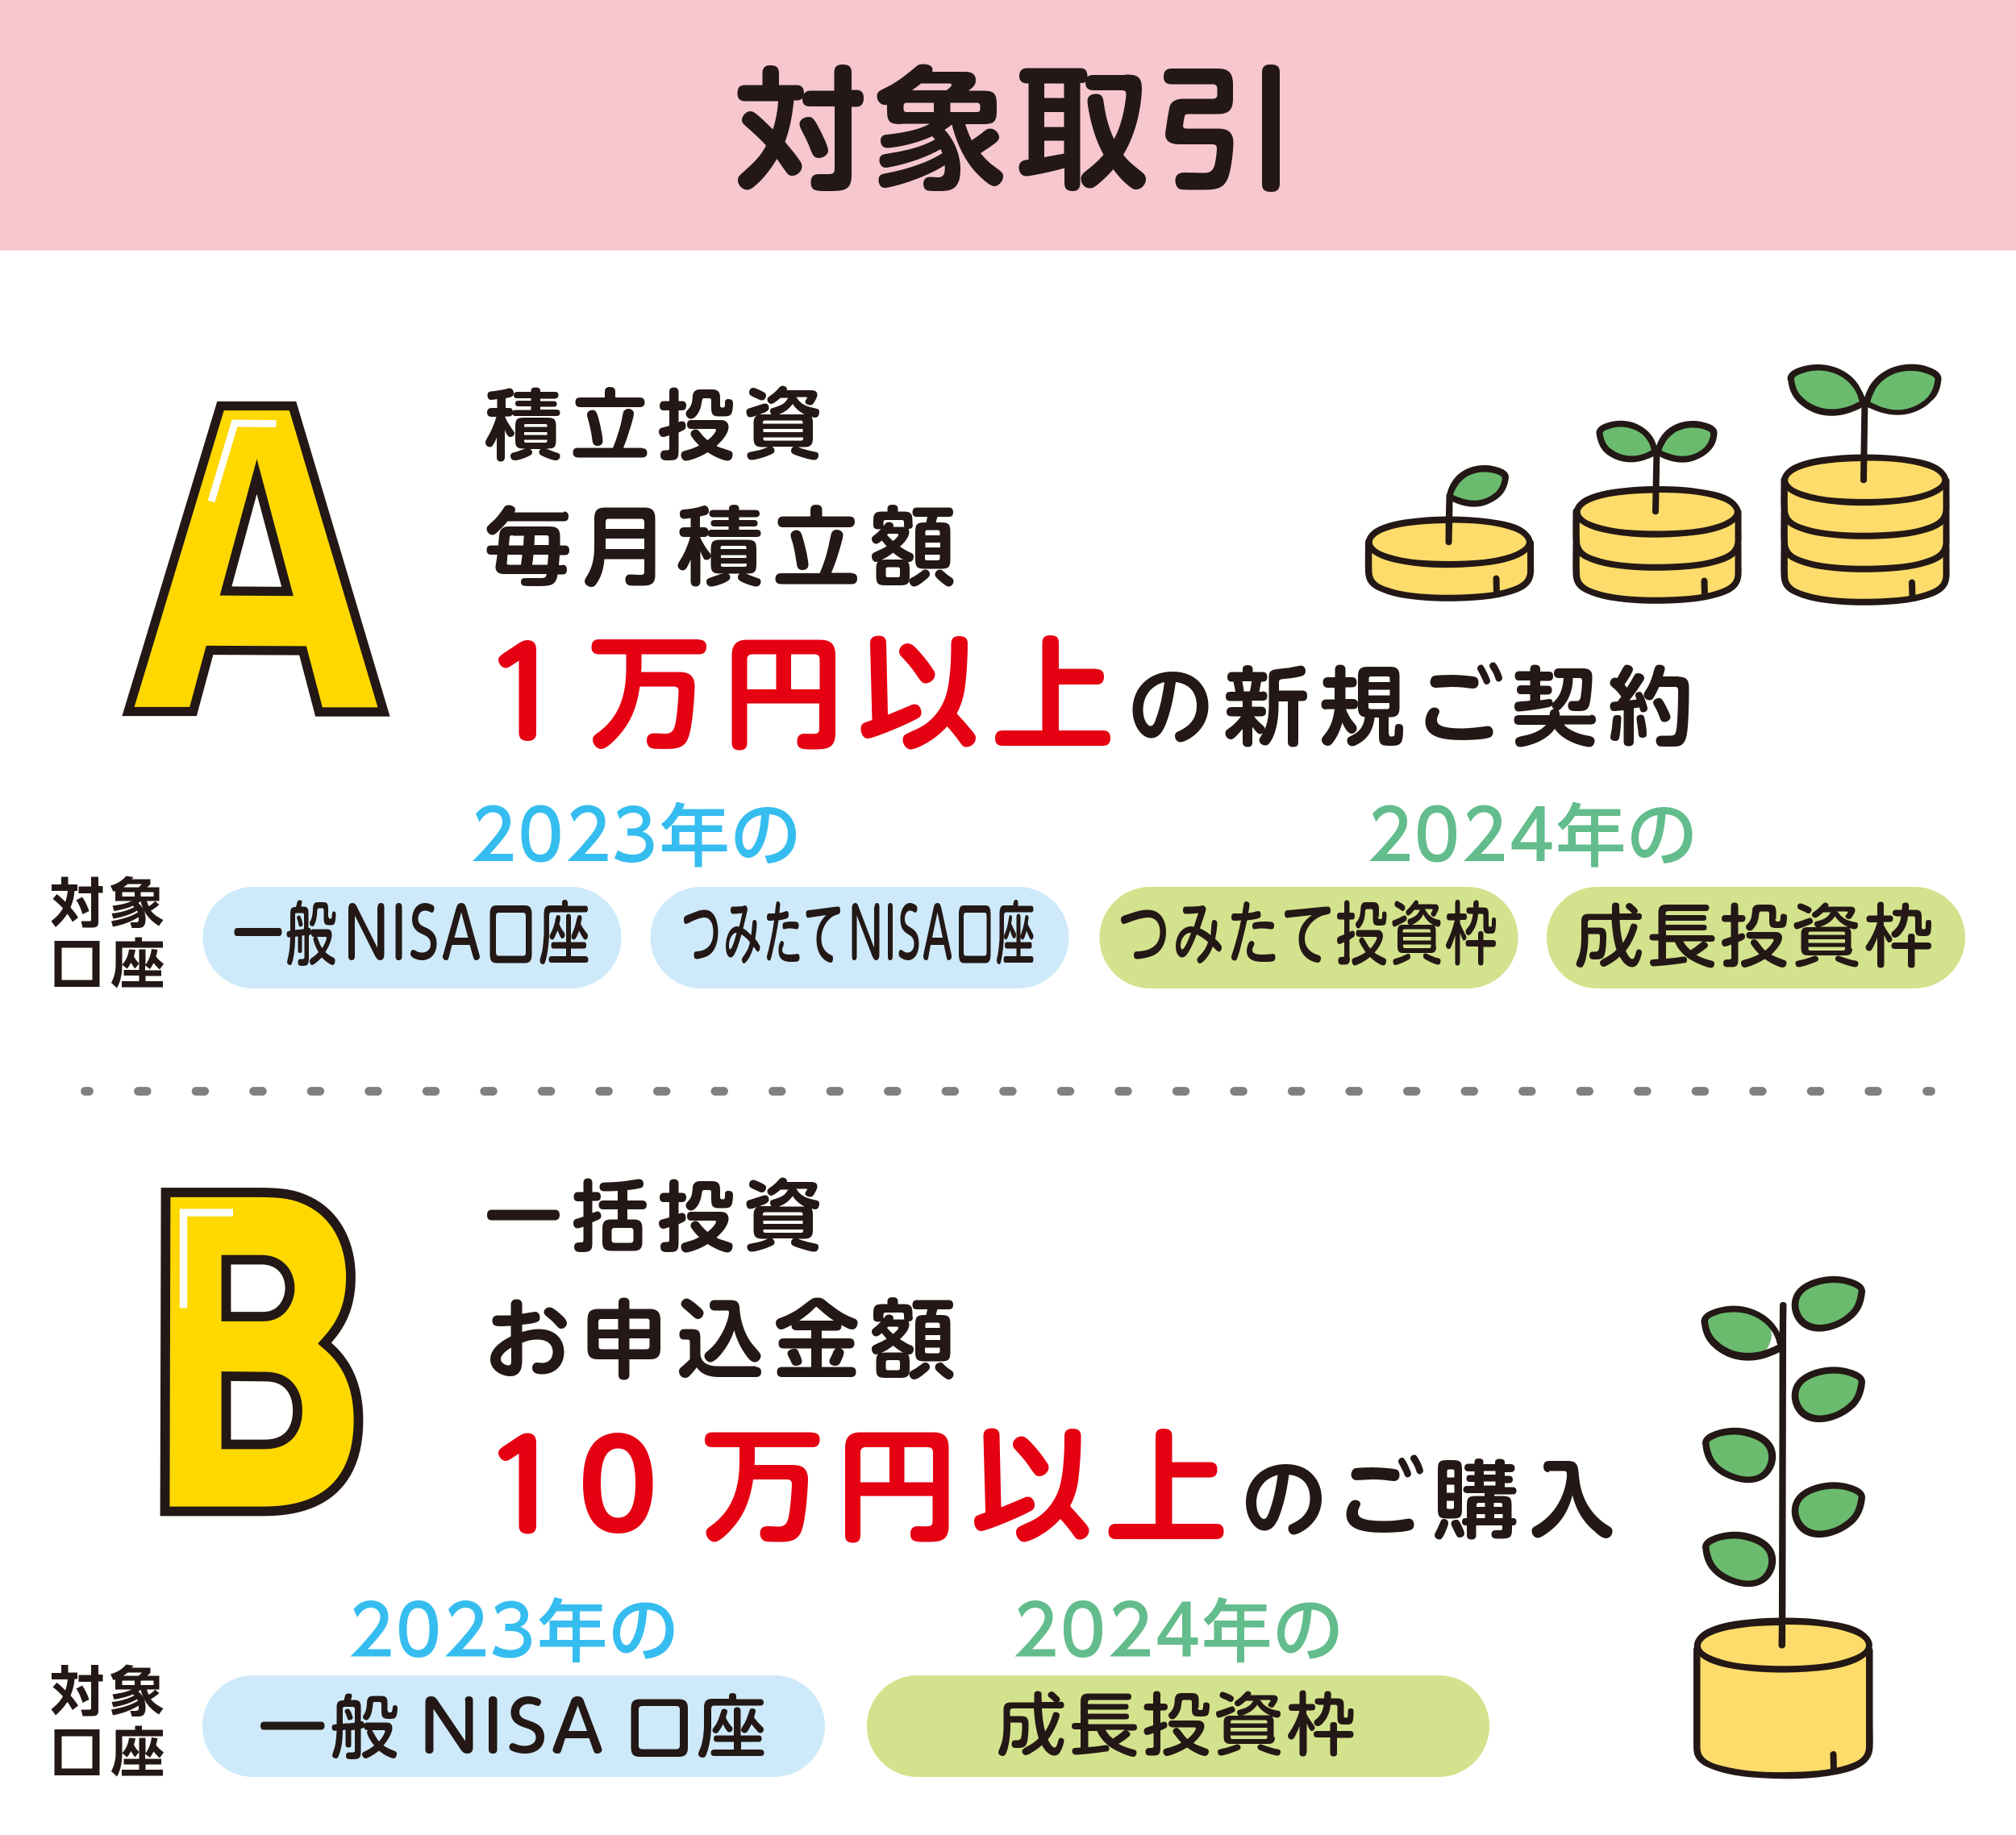 <svg xmlns="http://www.w3.org/2000/svg" xml:space="preserve" width="500" height="455.2"><path fill="#FFF" d="M0 0h500v455.2H0z"/><path fill="#F6C7CE" d="M500 62.1H0V0h500v30.8z"/><g fill="#231815"><path d="M206.9 22.3V18c0-.7.1-2 2-2 1.6 0 2.3.5 2.3 2v4.3h1.2c1.6 0 1.8 1.2 1.8 2 0 1.2-.4 2.2-1.8 2.2h-1.2v17c0 3.9-2.1 3.9-6 3.9-2.8 0-4.1 0-4.1-2.2 0-1.8 1.1-2 2-2h2.3c1.1 0 1.6-.2 1.6-1.3V26.4h-6c-1.8 0-2-.9-2-2.1-.3.5-.8.6-1.3.6h-.8c-.5 4.5-1.1 7.3-2.2 10.3.9 1.1 2.4 2.8 3.5 4.4.6.8.7 1.3.7 1.7 0 1.2-1.2 2.3-2.4 2.3-.9 0-1.1-.3-2.3-2-.5-.7-1.2-1.7-1.5-2.2-1.3 2.2-3.3 5-5.8 7-.3.2-.9.7-1.6.7-1.1 0-2.3-1.1-2.3-2.4 0-.7.3-1.1.9-1.6 3.4-3.1 4.7-4.3 6.1-7-1.6-1.8-4.1-4-4.8-4.6-.7-.6-1.2-1-1.2-1.7 0-1 1-2.2 2.1-2.2.4 0 .8.1 1.5.7 1.4 1.1 2.4 2.2 4.1 3.8.6-2 1.1-4 1.3-7h-8.1c-.7 0-2-.1-2-1.9 0-1.4.4-2.1 2-2.1h4.2v-2.9c0-.7.1-2 1.9-2 1.4 0 2.2.4 2.2 2v2.9h4.2c1.4 0 2 .5 2 2.2.5-.8 1.3-.8 1.8-.8h5.7zm-3.5 10c.6 1.2 2 4 2 5 0 1.3-1.5 1.9-2.3 1.9-1.2 0-1.5-.6-2.2-2.4-.6-1.6-.9-2.1-2.1-4.5-.3-.6-.5-1-.5-1.5 0-.9.8-1.8 2.4-1.8 1 0 1.6 1.2 2.7 3.3zM223.5 30.8c-2.8 0-3.5-.5-3.5-3.4V26c-1.7.3-2.5-1.2-2.5-2.1 0-1.1.6-1.4 2.3-2.2 1.6-.8 3-1.6 6.1-4.1.3-.2 1.4-1.2 1.7-1.4.4-.2.9-.3 1.4-.3.7 0 2.3.2 2.3 1.4 0 .2-.1.4-.1.5h8c1 0 2.8.1 2.8 2.1 0 1-.4 1.6-1.8 2.6h3.5c2.8 0 3.5.6 3.5 3.5v1.4c0 2.9-.7 3.4-3.5 3.4h-4.3c.4 1.3 1 2.8 1.6 4 .8-.5 1.6-1.1 2.4-1.7 1.2-1 1.5-1.2 2.2-1.2 1.3 0 2.2 1.3 2.2 2.1s-.6 1.3-2.2 2.4c-.7.5-2 1.3-2.4 1.6 1.3 1.6 2.4 2.6 3.3 3.2 2.2 1.6 2.3 1.8 2.3 2.6 0 1.2-1.2 2.4-2.2 2.4-1.5 0-4.9-3.7-5.4-4.4-2.7-3.3-4.4-7.8-5.1-10.9-.1.1-1.1.8-1.8 1.3 2.5 2.7 3.9 6.4 3.9 9.8 0 5.2-2.6 5.4-5.2 5.4-.6 0-2.2 0-2.8-.1-1.2-.2-1.2-1.6-1.2-1.7 0-.2 0-1.7 1.7-1.7.3 0 1.6.1 1.9.1 1.3 0 1.9-.7 1.7-3-5.7 3.6-13.6 5.6-14.8 5.6-1.6 0-1.6-1.8-1.6-2 0-.6.2-1.3 1.3-1.5 4.6-.9 5.9-1.3 9.5-2.6 2.8-1.1 4.4-2.1 5-2.5-.2-.5-.3-.7-.4-1-6 3.4-13.1 4.6-13.6 4.6-1.3 0-1.6-1.3-1.6-1.8 0-1.4 1-1.5 1.5-1.6 3.6-.6 8.2-1.3 12.3-3.6-.4-.5-.5-.6-.7-.8-5.5 2.5-10.7 2.9-11.1 2.9-1.4 0-1.7-1.1-1.7-1.8 0-1.3 1-1.5 1.5-1.5 3.4-.4 7.7-1 10.7-2.7h-7.1zm8.1-5.3h-6.7c-.6 0-.8.3-.8.8v.7c0 .5.2.8.8.8h6.7v-2.3zm-3.2-4.8c-.4.4-1 .8-2.2 1.7h8.5c.1 0 1.3-.9 1.3-1.3 0-.3-.3-.4-.5-.4h-7.1zm7.3 4.8v2.3h6.6c.6 0 .8-.3.8-.8v-.7c0-.5-.3-.8-.8-.8h-6.6zM279 18.5c2.6 0 4.2.1 4.2 3.6 0 1.1-.4 9.4-4.6 16.3 1.3 1.6 1.6 1.9 4.5 4.2.5.4 1.1.9 1.1 1.9 0 1.1-1 2.5-2.4 2.5-.5 0-.9 0-2.7-1.6-.9-.8-1.8-1.8-3-3.4-.9 1.1-2.3 2.5-4 3.9-.9.7-1.3.8-1.8.8-1.3 0-2.2-1.1-2.2-2.4 0-.9.6-1.4 1.5-2.1 2.7-2.1 3.5-3.2 4.1-3.8-.5-1-1.6-3-2.6-6.4-1-3.3-1.4-6.3-1.4-6.9 0-1.8 1.8-1.8 2.1-1.8 1.6 0 1.8 1 1.9 1.9.3 2.1.9 5.8 2.6 9.3.7-1.3 1.9-3.9 2.6-8 .1-.7.4-2.4.4-3.1 0-1-.6-1-1.3-1h-6.8c-1.8 0-2-1.1-2-2.1-.2.2-.4.3-1.3.3v24.8c0 .5 0 2-1.8 2-1.4 0-2.1-.5-2.1-2v-3.7c-3.5 1-8.6 2-9.4 2-1.8 0-1.9-1.8-1.9-2.1 0-1.7 1.3-1.9 2.4-2V20.7c-.8 0-2.3 0-2.3-1.9 0-1 .5-1.9 1.9-1.9h13.2c.8 0 1.8.2 1.8 2.1.4-.3 1-.4 1.5-.4h7.8zm-15.1 2.2H259v3.6h4.9v-3.6zm0 7.1H259v3.7h4.9v-3.7zM259 39c1.5-.3 3.3-.6 4.9-.9v-3.2H259V39zM290.6 20.9c-.5 0-2 0-2-1.8 0-1.4.6-2.1 2-2.1H302c2.6 0 3.8 1 3.8 3.9v3.6c0 2.9-1.2 3.8-3.8 3.8h-7.1c-.8 0-1 .1-1.1.6-.1.2-.4 2.1-.4 2.3 0 .7.6.7 1.1.7h7.2c1.7 0 4.2 0 4.2 3.6 0 1.4-.5 6.8-1.4 8.8-1.2 2.8-3.3 2.8-7.3 2.8-.8 0-3.6 0-4.3-.1-1.1-.2-1.4-1.4-1.4-2.2 0-2 1.7-2 2.4-2s3.9.1 4.6.1c.8 0 2 0 2.6-1.5.4-1 .7-3.8.7-4.5 0-.9-.4-1.1-1.2-1.1h-7.8c-1.4 0-3.8-.1-3.8-2.6 0-.5.9-6.1 1.1-6.8.6-1.8 2.6-1.9 3.6-1.9h7.1c.7 0 1.1-.3 1.1-1V22c0-.7-.4-1.1-1.1-1.1h-10.2zm26.8 24.6c0 1-.3 2.1-2 2.1-1.8 0-2.4-.5-2.4-2.1V18c0-.9.2-2 2-2 1.7 0 2.4.4 2.4 2v27.5z"/></g><g fill="none" stroke="gray" stroke-linecap="round" stroke-linejoin="round" stroke-width="2.153"><path d="M21.1 270.7h1"/><path stroke-dasharray="2.131,12.177" d="M34.3 270.7h437.5"/><path d="M477.9 270.7h1"/></g><path fill="#231815" d="M139.8 126.9c.3 0 1.2 0 1.2 1.2 0 1.1-.7 1.2-1.2 1.2h-13.9c-.9 1.2-2 2.1-2.4 2.6-.7.6-1 .8-1.4.8-.8 0-1.4-.8-1.4-1.5 0-.5.2-.7 1.4-1.8 1.2-1 1.8-1.9 2.9-3.5.2-.4.6-.6 1.2-.6.8 0 1.6.5 1.6 1.1 0 .3-.1.5-.2.7h12.2zm-.4 13.2c.3 0 1.2 0 1.2 1.2s-.7 1.2-1.2 1.2h-1.1c-.4 2.9-1.9 2.9-5.5 2.9-.5 0-2.6 0-2.9-.1-.7-.1-.7-.8-.7-1 0-.9.7-.9 1.3-.9h3.7c1 0 1.2-.2 1.4-1H125c-1.1 0-2.1-.4-2.1-1.7 0-.2 0-.3.2-1.5.1-.6.2-1 .2-1.6h-1.4c-.3 0-1.2 0-1.2-1.1 0-.9.3-1.2 1.2-1.2h1.7c0-.5.2-2.7.3-3.1.4-1.6 1.7-1.6 2.4-1.6h10c2.3 0 2.6 1.1 2.6 2.6v2.1h1.1c.3 0 1.2 0 1.2 1.2 0 1.1-.7 1.2-1.2 1.2h-1.2c-.1 1.2-.1 1.6-.2 2.5h.8zm-10.2 0c.2-1.5.3-2 .3-2.5h-3.6c-.1.8-.1.9-.1 1.1 0 .3-.1.9-.1 1 0 .4.3.4.6.4h2.9zm-2-7.3c-.4 0-.7 0-.8.4 0 .1-.2 1.9-.2 2.1h3.6c0-.4.1-2.1.2-2.4h-2.8zm8.6 7.3c.1-.8.1-1.7.2-2.5h-3.7c0 .4-.2 1.7-.3 2.5h3.8zm-3.2-7.3c0 1.1-.1 2.2-.1 2.4h3.6v-1.8c0-.6-.3-.6-.8-.6h-2.7zM149.9 138.7c-.1 1.1-.3 3.5-1.7 5.7-.7 1.1-1 1.2-1.5 1.2-.9 0-1.7-.7-1.7-1.4 0-.4.2-.7.5-1.2 1-1.6 1.9-3.6 1.9-7.4v-7c0-2.1.9-2.7 2.7-2.7h9.7c1.7 0 2.7.6 2.7 2.7v14c0 .5 0 2-1.2 2.4-.6.3-1.3.3-3.1.3-.8 0-1.9 0-2.2-.1-.8-.3-.9-1-.9-1.4 0-1.3.9-1.3 1.3-1.3s1.9.1 2.3.1c.6 0 1.1 0 1.1-.8v-3.1h-9.9zm9.9-7.5v-1.7c0-.5-.3-.8-.8-.8h-8c-.6 0-.8.3-.8.8v1.7h9.6zm-9.6 2.4v2.6h9.6v-2.6h-9.6zM180.7 131.4v-.8h-3.5c-.2 0-.9 0-.9-.8 0-.7.5-.8.9-.8h3.5v-.7H177c-.2 0-1.1 0-1.1-.9s.8-.9 1.1-.9h3.8v-.4c0-.7.7-.9 1.3-.9.2 0 1.2 0 1.2.9v.4h4c.2 0 1.1 0 1.1.9s-.8.9-1.1.9h-4v.7h3.7c.2 0 .9 0 .9.8s-.6.8-.9.8h-3.7v.8h4.4c.2 0 1 0 1 .9s-.8.9-1 .9h-11.2c-.4 0-.7 0-.9-.5-.2.4-.6.5-.9.5h-1v.2c.5 1.1 1.1 2.1 1.8 3.1.7.8.8 1 .8 1.4 0 .6-.5 1-1.1 1-.4 0-.6-.1-.8-.6-.3-.5-.6-1.4-.7-1.5v7.4c0 .3 0 1.3-1.2 1.3-1.1 0-1.2-.9-1.2-1.3v-5.4c0 .1-.5 1.2-.9 1.9-.3.5-.6.8-1.1.8-.5 0-1.2-.5-1.2-1.2 0-.4 0-.4 1.1-2.2.2-.3 1.2-2.2 2-4.9h-1.4c-.3 0-1.3 0-1.3-1.2s1-1.2 1.3-1.2h1.5v-2.3c-.6.1-1.3.2-1.7.2-1 0-1-1.1-1-1.2 0-1.1.5-1.1 2-1.2.7-.1 2-.3 2.7-.5 1.1-.3 1.2-.4 1.4-.4.7 0 1.1.7 1.1 1.3 0 1-.7 1.1-2.2 1.4v2.7h1c.5 0 .9.2 1.1.9.2-.2.4-.3.8-.3h4.2zm-1.9 10.9c-2 0-2.5-.4-2.5-2.4v-3.6c0-2 .5-2.4 2.5-2.4h6.3c2 0 2.5.4 2.5 2.4v3.6c0 2.2-.6 2.4-2.6 2.4 1.4.6 1.5.6 2.9 1.1.4.1.8.3.8.9 0 .3-.2 1.2-1.2 1.2-.6 0-2.4-.6-3.6-1.2-.5-.3-.9-.5-.9-1.1 0-.2 0-.6.5-.9h-2.9c.3.2.5.5.5.9 0 .5-.3.8-1.3 1.3-.6.3-2.5 1-3.4 1-1 0-1.2-.8-1.2-1.2 0-.7.4-.8 1.5-1.2.9-.3 1.8-.6 2.6-.9h-.5zm0-6.1h6.3v-.4c0-.3-.2-.4-.5-.4h-5.4c-.3 0-.5.2-.5.4v.4zm6.3 1.5h-6.3v.7h6.3v-.7zm-6.3 2.1v.4c0 .3.1.4.5.4h5.4c.3 0 .5-.2.5-.4v-.4h-6.4zM211.2 142.2c.5 0 1.4.1 1.4 1.3 0 .9-.4 1.4-1.4 1.4h-17.5c-.6 0-1.4-.2-1.4-1.3 0-.9.5-1.4 1.4-1.4h9.6c1.4-3.1 2.3-6.9 2.4-7.8.5-2.3.5-2.3.8-2.6.2-.2.6-.4 1-.4.9 0 1.6.6 1.6 1.3 0 .9-.9 3.6-1.2 4.7-.6 1.9-.7 2.2-1.7 4.7h5zm-.6-14.1c.5 0 1.4.1 1.4 1.3 0 .9-.5 1.4-1.4 1.4h-16.3c-.6 0-1.4-.1-1.4-1.3 0-1 .5-1.4 1.4-1.4h6.7v-1.5c0-.4 0-1.4 1.3-1.4 1.2 0 1.6.4 1.6 1.4v1.5h6.7zm-11.3 6c.7 2.5 1.2 5.2 1.2 6 0 1.2-1.1 1.3-1.5 1.3-1.2 0-1.3-.9-1.4-1.5-.3-1.7-.5-3.5-1-5.2-.5-1.5-.5-1.7-.5-2 0-.7.7-1.2 1.5-1.2 1 .1 1.2.8 1.7 2.6zM226.4 130.1c0 .5-.1 1.1-1.1 1.1.1.2.2.3.2.8 0 1.2-1.1 2.5-2.3 3.6.5.3 1.5 1 2.4 1.4.6.2 1 .4 1 1.1 0 .9-.6 1.3-1.1 1.3h-.3c.2.3.4.6.4 1.9v1.5c0 2-.5 2.4-2.4 2.4h-3.5c-2 0-2.4-.4-2.4-2.4v-1.5c0-1.4.2-1.7.5-2-.2 0-.3.1-.5.1-.7 0-1.1-.7-1.1-1.4 0-.6.3-.8.9-1.1 1.4-.6 2-.9 2.8-1.4-.4-.5-.8-.9-1.2-1.4-.8.7-1.1.8-1.4.8-.7 0-1.1-.7-1.1-1.2s.1-.5 1.2-1.4c.4-.3.8-.8 1.1-1.1-.1 0-.3.1-.7.1-1.1 0-1.2-.6-1.2-1.1v-1c0-1.8.4-2.3 2.2-2.3h1.3v-.7c0-.9.7-1 1.4-1 .4 0 1.2.1 1.2 1v.7h1.3c1.8 0 2.3.4 2.3 2.3v.9zm-3.2 8.7c.5 0 .6 0 .9.1-.9-.5-1.8-1.1-2.6-1.8-1 .8-1.8 1.3-2.9 1.8.4 0 .7-.1 1.1-.1h3.5zm.5-8.1h.6c-.1-.2-.1-.3-.1-.6v-.6c0-.3-.2-.5-.5-.5h-4.1c-.3 0-.5.2-.5.5v1c.6-.8.8-1 1.4-1 .5 0 1.1.3 1.1.9 0 .1 0 .1-.1.3h2.2zm-.5 10.5c0-.3-.2-.5-.5-.5h-2.5c-.4 0-.5.3-.5.5v1.5c0 .3.1.5.5.5h2.5c.4 0 .5-.2.5-.5v-1.5zm-3-8.7-.2.2c.5.6 1 1.1 1.5 1.5.4-.3 1.3-1.1 1.3-1.5 0-.2-.1-.3-.3-.3h-2.3zm10.4 9.9c0 .5-.2.8-1.5 1.8-.6.5-1.7 1.3-2.4 1.3s-1.2-.8-1.2-1.3c0-.6.3-.8 1.2-1.2.7-.4 1-.7 1.9-1.3.2-.2.5-.4.8-.4.7-.1 1.2.5 1.2 1.1zm-3.2-14.2c-.3 0-1.1 0-1.1-1.1s.7-1.2 1.1-1.2h7.9c.3 0 1.1 0 1.1 1.2 0 1.1-.8 1.1-1.1 1.1h-2.8c-.1.3-.2.7-.4 1.4h1.2c2 0 2.4.4 2.4 2.4v6.7c0 2-.4 2.4-2.4 2.4h-3.9c-1.9 0-2.4-.4-2.4-2.4V132c0-2.2.6-2.4 2.7-2.4.2-.8.2-.9.3-1.4h-2.6zm2 4.6h3.7v-.8c0-.3-.2-.5-.5-.5H230c-.5 0-.5.3-.5.5v.8zm3.8 1.8h-3.7v1.2h3.7v-1.2zm-3.8 3v.9c0 .3.1.5.5.5h2.7c.3 0 .5-.2.5-.5v-.9h-3.7zm4.9 4.4c.6.6 1.1.9 1.7 1.3.2.2.5.3.5.9 0 .6-.5 1.3-1.2 1.3-.3 0-.6 0-2.2-1.4-.8-.7-1.2-1.1-1.2-1.6 0-.2.1-1.2 1.4-1.2.2 0 .3.1 1 .7z"/><path fill="#E50012" d="M126.7 165.2c-.3.2-.8.5-1.3.5-1 0-1.8-1.2-1.8-2 0-.7.6-1.1 1.1-1.5l3.9-2.6c.5-.3 1.2-.8 2.2-.8 2.2 0 2.2 1.8 2.2 2.6v20.4c0 .8-.2 2-2.1 2-1.4 0-2.2-.6-2.2-2v-17.9l-2 1.3zM173.3 158.7c.5 0 1.9 0 1.9 1.7 0 1.4-.7 1.9-1.9 1.9h-14.2v3.4c0 .2-.1.9-.1 1h9.2c1.8 0 4.1.2 4.1 3.6 0 .8-.4 10-1.7 13-1.1 2.5-3.3 2.5-6 2.5-2.4 0-2.7-.1-3-.2-1-.3-1.2-1.4-1.2-1.9 0-1.8 1.4-1.8 2-1.8.4 0 2.1.1 2.5.1 2 0 2.4-1.2 2.7-3 .5-2.8.7-7.3.7-7.4 0-.7-.1-1.3-1.3-1.3h-8.3c-.6 4.1-1.7 8-4.8 11.7-.3.4-3.2 3.8-4.8 3.8-1.1 0-2.1-1.2-2.1-2.3 0-.8.4-1.1 1.1-1.6 6.1-4.3 7.2-10.5 7.2-16.3v-3.3h-6.7c-.4 0-1.9 0-1.9-1.7 0-1.4.6-2 1.9-2h24.7zM185.3 174.6v9.6c0 .5 0 1.9-1.8 1.9-1.4 0-2-.5-2-1.9v-21.6c0-3 1.5-3.9 3.9-3.9h17.8c2.7 0 4 .9 4 4v19.1c0 4-2.2 4.1-5.6 4.1-2.6 0-3.9 0-3.9-2 0-.4 0-1.9 1.8-1.9.4 0 2.2.1 2.6 0 1.1 0 1.1-.8 1.1-1.4v-6.1h-17.9zm7.2-3.6v-8.7h-5.9c-.8 0-1.3.4-1.3 1.3v7.4h7.2zm3.7 0h7.1v-7.4c0-.8-.4-1.3-1.3-1.3h-5.8v8.7zM220.2 177.3c2.2-.9 4.2-1.7 5.3-2.2.6-.3.9-.4 1.4-.4 1 0 1.6 1.1 1.6 2 0 .8-.3 1.1-.6 1.3-.9.8-11.1 5.2-12.7 5.2-1 0-1.7-1.1-1.7-2.4 0-1.1.6-1.4.9-1.5.2-.1 1.6-.6 1.9-.7l-.5-19c0-1 .4-1.9 2.1-1.9 1.5 0 1.9.8 1.9 1.8l.4 17.8zm8.1-15.3c1.5 1.7 2.2 2.7 3 3.9.4.5.6.9.6 1.4 0 1.2-1.2 2.2-2.3 2.2-.9 0-1.1-.3-2.6-2.5-1-1.5-2.2-2.8-3.4-4.1-.3-.3-.6-.7-.6-1.3 0-1.2 1.2-2 2.1-2 .9.1 1.4.3 3.2 2.4zm12.1 18.5c1.5 1.7 1.6 2 1.6 2.6 0 1.1-1 2.2-2.3 2.2-.8 0-.9-.1-2.3-2.1-.4-.5-1.3-1.7-2.5-3-3.5 3.9-7.9 5.7-9 5.7-1 0-2-1.1-2-2.4 0-.9.5-1.2 1-1.5.4-.2 2.1-1 2.6-1.2 3.2-1.5 5.8-4.3 7.1-8.2.9-2.9 1.3-7.5 1.3-12.7 0-.8 0-2.1 2-2.1 2.1 0 2.1 1.3 2.1 2 0 2.9-.2 6.5-.5 9.3-.2 2-.6 4.9-2.2 7.9.3.4 1.1 1.1 3.1 3.5zM271.9 166c.5 0 1.9 0 1.9 1.8 0 1.6-.8 2-1.9 2h-9.3v11.4h10.9c.5 0 1.9 0 1.9 1.9 0 1.7-1.1 1.9-1.9 1.9h-24.8c-.5 0-1.9 0-1.9-1.9 0-1.7 1.2-1.9 1.9-1.9h9.8v-21.7c0-.5 0-1.9 1.9-1.9 1.7 0 2.2.6 2.2 1.9v6.4h9.3z"/><path fill="#231815" d="M289.3 179.2c-.8 2.2-1.9 3.9-3.8 3.9-2.4 0-4.6-3.2-4.6-7 0-5.7 4.3-9.5 9.9-9.5 6.1 0 8.9 4.3 8.9 8.5 0 6.4-5.8 9-6.9 9-.9 0-1.4-.8-1.4-1.5 0-.6.2-.9.7-1.1 1.5-.7 4.7-2.2 4.7-6.4 0-1.7-.5-5.3-5.2-5.9-.4 2.9-1 6.4-2.3 10zm-5.8-3.1c0 2.1.9 4 1.9 4 .7 0 1.1-1.2 1.4-2.1 1-2.8 1.6-5.8 2-8.8-3.8 1-5.3 4-5.3 6.9zM313.1 171.5c.3 0 1.2 0 1.2 1.1 0 1.2-.7 1.2-1.3 1.2h-2.5v1.5h2.2c.5 0 1.3.1 1.3 1.2 0 .9-.5 1.2-1.3 1.2H311c.9 1.1 1.6 1.7 1.7 1.8.8.7 1 .9 1 1.3 0 .6-.5 1.3-1.2 1.3-.4 0-.9-.4-1.9-1.8v3.7c0 .4 0 1.3-1.1 1.3-.8 0-1.3-.3-1.3-1.3v-3.2c-.4.5-1.2 1.4-1.8 2-.5.4-.7.6-1.1.6-.8 0-1.4-.7-1.4-1.5 0-.6.1-.7 1.4-1.6 1.4-1.1 2.1-2.1 2.5-2.6h-2.3c-.5 0-1.3-.1-1.3-1.1 0-.8.5-1.2 1.3-1.2h2.7v-1.5h-2.9c-.5 0-1.3 0-1.3-1.1s.6-1.2 1.3-1.2h1.1c-.1-.7-.4-2-.5-2.5h-.5c-.6 0-1-.4-1-1.1 0-1 .5-1.3 1.2-1.3h2.6v-.7c0-.8.6-1 1.2-1 .5 0 1.3.1 1.3 1v.7h2.4c.3 0 1.2 0 1.2 1.2 0 .4-.1 1.2-1 1.2h-.5c-.1.6-.2.9-.5 2.5h.8zm-3.1 0c.2-1.1.3-1.2.4-2.5h-2.3c.2 1 .3 1.6.4 2.5h1.5zm12 2.5v10c0 1.1-.5 1.3-1.4 1.3-1 0-1.2-.7-1.2-1.3v-10h-2.3v1.2c0 4.1-.9 6.9-1.7 8.3-.7 1.2-1 1.4-1.6 1.4-.8 0-1.5-.6-1.5-1.3 0-.3.1-.5.5-1.1 1.5-2.2 1.9-4.8 1.9-7.5v-6.6c0-1.2 0-1.8 1-2.2.5-.2 3.2-.5 3.8-.5.5-.1 2.9-.6 3.1-.6.8 0 1.2.7 1.2 1.4 0 .5-.3 1-.9 1.2-1.3.4-3.1.6-4.3.7-1.3.1-1.4.2-1.4 1.1v1.8h5.7c1.1 0 1.3.5 1.3 1.4 0 1.1-.7 1.2-1.3 1.2h-.9zM329 176c-.3 0-1.3 0-1.3-1.2s.8-1.3 1.3-1.3h2V170.6h-1.6c-.3 0-1.3 0-1.3-1.3s1-1.3 1.3-1.3h1.7v-1.8c0-.3 0-1.3 1.2-1.3.9 0 1.4.3 1.4 1.3v1.8h1.5c.4 0 1.3 0 1.3 1.2 0 .9-.3 1.3-1.3 1.3h-1.5V173.4h1.8c.3 0 1.3 0 1.3 1.2 0 .9-.3 1.3-1.3 1.3h-1.7c.4 1.1 1.1 2.3 1.5 2.8 1.1 1.3 1.2 1.5 1.2 2 0 .7-.6 1.3-1.3 1.3-.9 0-1.6-1.3-2.3-2.7-.7 2.5-1.6 4-2.5 5.1-.3.4-.7.6-1.1.6-.7 0-1.5-.6-1.5-1.4 0-.4.1-.6.5-1.1 1.2-1.5 2.2-2.9 2.7-6.6h-2zm15.5 6c0 .7.3.7.5.7.9 0 .9-.1.9-1.3.1-1.4.1-1.8 1-1.8 1.1 0 1.1.7 1.1 1.3 0 3.4-.5 4.1-2.8 4.1-2.4 0-3.2 0-3.2-2.4V178h-1.1c-.1.9-.4 3.8-2.8 5.7-.6.5-2 1.4-2.7 1.4-.9 0-1.3-.8-1.3-1.4 0-.6.4-.9.9-1.1 1.4-.7 3.1-1.6 3.5-4.7-1.2-.2-1.7-.9-1.7-2.3v-7.9c0-1.8.8-2.3 2.3-2.3h5.7c1.6 0 2.3.6 2.3 2.3v7.9c0 1.8-.8 2.3-2.3 2.3h-.4v4.1zm.2-12.8v-.9c0-.3-.2-.5-.5-.5H340c-.3 0-.5.2-.5.5v.9h5.2zm0 1.9h-5.3v1.4h5.3v-1.4zm0 3.3h-5.3v1c0 .3.2.5.5.5h4.2c.3 0 .5-.2.5-.5v-1zM368.3 180.2c.2 0 .4-.1.6-.1 1.3 0 1.4 1.2 1.4 1.5 0 .7-.3 1.2-1 1.4-1.5.5-5.3.6-6.5.6-5.2 0-9.3-.8-9.3-4.6 0-1.3.8-3.5 2.2-3.5.7 0 1.3.4 1.3 1 0 .2-.1.4-.3.9-.3.6-.3 1-.3 1.2 0 .9.4 2.1 6.4 2.1 2.2-.1 3-.2 5.5-.5zm-12.5-12.6c.6-.1 2.9-.2 4.1-.2 1.6 0 4.7.2 5.9.5.4.1.9.4.9 1.4 0 .2 0 1.5-1.4 1.5-.1 0-1-.1-1.2-.1-.4-.1-2.1-.3-4.1-.3-.6 0-3.5.2-3.9.2-1 0-1.4-.7-1.4-1.5.1-.4.2-1.3 1.1-1.5zm13.8 1.3c0 .5-.5.9-.9.9-.5 0-.7-.4-.9-1-.3-.7-.7-1.5-1.1-2.2-.3-.5-.3-.6-.3-.8 0-.3.3-.9.9-.9h.3c.6.5 2 3.6 2 4zm3-.7c0 .5-.5.9-.9.9-.5 0-.7-.3-.9-1-.2-.7-.6-1.5-1.1-2.2-.3-.5-.3-.6-.3-.8 0-.3.3-.8.9-.8h.3c.7.3 2 3.4 2 3.9zM394.5 177.3c.5 0 1.3.1 1.3 1.2 0 .9-.5 1.2-1.3 1.2h-6.6c.8 1.3 3.7 2.4 5.4 2.7 1.3.2 2.2.4 2.2 1.4 0 .1-.1 1.5-1.3 1.5-.9 0-6.2-1-8.6-4.5-2.5 3.6-7.9 4.5-8.5 4.5-.9 0-1.3-.6-1.3-1.4 0-1 .8-1.1 2.1-1.4 1.8-.3 4.3-1.2 5.5-2.7h-6.6c-.4 0-1.3 0-1.3-1.2 0-1 .6-1.2 1.3-1.2h7.5c.1-.8.2-.9.3-1.1.3-.3.6-.4.8-.4-.4-.3-.5-.6-.5-.9-.2.3-.4.3-1.1.5-1.9.4-6.4 1-7.2 1-.9 0-1-.9-1-1.3 0-.9.6-1.1.8-1.1.3-.1 2.6-.2 3.1-.3v-1.6h-2.2c-.3 0-1.1 0-1.1-1.1 0-1 .7-1.1 1.1-1.1h2.2v-1.2h-2.7c-.3 0-1.1 0-1.1-1.1 0-1 .6-1.2 1.1-1.2h2.7v-.5c0-.6.3-1.1 1.1-1.1s1.4.2 1.4 1.1v.6h2.1c.3 0 1.1 0 1.1 1.1 0 .8-.3 1.2-1.1 1.2H382v1.2h1.8c.3 0 1.1 0 1.1 1.1 0 .9-.6 1.1-1.1 1.1H382v1.4c.3 0 2-.3 2.2-.3.3 0 .9 0 .9 1 .1-.1.8-.8 1.1-1.2.2-.3 1.4-1.7 1.6-5h-1.2c-.8 0-1.2-.4-1.2-1.1 0-.7.2-1.3 1.3-1.3h5.6c.8 0 1.7 0 2.3.8.2.3.3.7.3 1.6 0 .9-.2 4.2-.6 6.2-.4 2-1.5 2-3 2-.5 0-1.5 0-1.8-.2-.6-.3-.6-1-.6-1.1 0-1.2.8-1.2 1.1-1.2h1.3c.6-.1.8-1 .8-1.5.3-2.1.3-3.4.3-3.5 0-.7-.4-.7-.8-.7h-1.5c0 1-.1 3.1-1.3 5.4-.7 1.2-1.7 2.4-2.3 2.7.2.2.3.3.3.8v.4h7.7zM402.7 176.2c-.6 0-1.9.2-2.3.2-.3 0-1.1 0-1.1-1.2 0-.5.2-.8.5-1 .2-.1.3-.1 1.4-.2.2-.3.4-.5.9-1.2-.7-1-1.5-1.8-1.8-2-.9-.8-1-.9-1-1.4 0-.5.4-1.3 1.2-1.3.3 0 .4.1.6.1.3-.5.7-1.2 1-1.8.6-1.1.8-1.5 1.4-1.5.5 0 1.5.4 1.5 1.1 0 .4-.2.7-.6 1.5-.5.8-1.1 1.8-1.5 2.3.2.3.3.4.6.8.7-1.2 1.1-1.7 1.5-2.5.5-.9.6-1.1 1.3-1.1.6 0 1.5.4 1.5 1.2 0 .4-.2.6-.7 1.4-1.7 2.6-2.4 3.4-3 4.1 1.1-.1 1.2-.1 1.8-.2-.2-.5-.3-.8-.3-1.1 0-.6.6-.8 1-.8.5 0 .7.4 1.1 1.2.1.2.9 2.4.9 3 0 .7-.8.9-1.1.9-.6 0-.7-.4-.9-1.2-.3 0-1.2.2-1.4.2v8.2c0 .6-.2 1.2-1.3 1.2-1.2 0-1.2-.8-1.2-1.2v-7.7zm-.6 2.1c0 .3-.2 3.1-.4 4.3-.2.8-.3 1.2-1.1 1.2-.3 0-1.2-.1-1.2-.9 0-.4.4-2.1.4-2.5 0-.4.2-2.2.3-2.4.1-.6.7-.6 1-.6.9-.1 1 .4 1 .9zm5.9.5c.1.5.4 2.1.4 3.1 0 .5 0 1.1-1 1.1-.9 0-1-.3-1.1-1.6-.2-1.3-.2-1.7-.3-2.2-.1-.6-.1-.8-.1-1 0-.8.7-.9 1.1-.9.7 0 .8.5 1 1.5zm8.4-10.9c2.4 0 2.5 1.4 2.5 3.2 0 4.2-.2 9.6-.6 11.4-.2 1-.7 2.3-2 2.6-.5.1-1 .1-2.7.1-1.5 0-1.9 0-2.1-.1-.5-.2-.8-.8-.8-1.3 0-1.3 1.2-1.3 1.5-1.3h1.9c1.4 0 1.5-.4 1.7-1.8.3-2.2.4-6.6.4-9.1 0-.8 0-1.2-.8-1.2h-3.9c-.8 1.7-1.3 2.5-1.4 2.7-.3.5-.6.6-1 .6-.7 0-1.4-.6-1.4-1.3 0-.4.1-.6.5-1.2 1.2-1.8 1.7-3.7 2.1-5.2.2-.5.3-1.1 1.2-1.1.4 0 1.4.1 1.4.9 0 .4-.1.8-.5 2h4zm-3.3 7.1c.3.6 1.2 2.3 1.2 2.9 0 .7-.8 1.2-1.5 1.2-.8 0-.9-.4-1.3-1.5-.3-.8-.4-1.1-1.2-2.5-.1-.3-.3-.5-.3-.8 0-.6.6-1 1.2-1.1.8-.2 1.1.3 1.9 1.8z"/><g fill="#231815"><path d="M14.1 221.8c.5.4 1.1.9 2.1 1.9.1-.2.4-1.1.6-2.7h-4v-1.6h2.4v-1.9h1.7v1.9h2.3v1.6h-.7c-.1 1.4-.4 2.6-1 4.1.2.2 1.2 1.4 1.9 2.5l-1.4 1.1c-.7-1.2-1.2-1.9-1.3-2-1 1.5-1.9 2.4-2.9 3.3l-1.1-1.5c.5-.4 1.9-1.4 2.9-3.2-1.1-1.2-2.1-2-2.5-2.3l1-1.2zm6.3.7c.8 1.2 1.3 2.3 1.7 3.5l-1.6.8c-.3-.9-.8-2.4-1.6-3.5l1.5-.8zm4-5.1v2.4h1.1v1.7h-1.1v7.2c0 1.1-.4 1.4-1.6 1.4h-2.3l-.4-1.6h2c.5 0 .5-.1.5-.4v-6.5h-3.1v-1.7h3.1v-2.4h1.8zM27.6 228.5c2.1-.4 4.8-1 6.6-2.2-.1-.1-.1-.2-.2-.4-2.1 1.3-4.8 1.8-5.9 2l-.4-1.3c.9-.1 3.4-.4 5.6-1.6l-.3-.3c-1.3.6-3 1-4.7 1.3l-.4-1.3c3.1-.4 4.1-.9 4.8-1.2h-4.1V221s-.3.1-.5.2l-.7-1.5c1.5-.4 2.9-1.2 3.9-2.4l1.8.3c-.2.3-.3.3-.4.5h4.6v1.2c-.1.2-.2.3-.8.8h3v3.4h-1.1l1.1.9c-1 .9-1.9 1.4-2.1 1.5 1 1.3 2.5 2 3.1 2.3l-1.1 1.5c-.9-.6-3.7-2.3-4.5-6.1-.2.1-.3.2-.6.4 1.3 1.1 1.8 2.5 1.8 3.9 0 1.7-.5 2.3-1.8 2.3h-1.6l-.4-1.4h1.3c.7 0 .8-.2.8-.8v-.5c-2.4 1.5-4.9 2.1-6.4 2.4l-.4-1.4zm2.7-7.2v1.1h3.1v-1.1h-3.1zm4.1-1.2.8-.8h-3.5c-.1.1-.5.4-1.1.8h3.8zm.5 1.2v1.1h3.2v-1.1h-3.2zm1.5 2.2c.2.7.4 1.1.5 1.3.5-.3 1.1-.7 1.6-1.3h-2.1zM24.7 244.8H13.5v-11.4h11.2v11.4zm-1.8-9.7h-7.6v8h7.6v-8zM34.5 239l-1 1.3c-.3-.4-.6-.7-1-1.5-.5.9-.7 1.2-1 1.5l-1.2-1c0 3.6-1 5.2-1.3 5.8l-1.4-1.3c.6-1.2 1.1-2.6 1.1-4.5v-5.8h4.8v-1h1.7v1h5.2v1.6H30.3v4.2c1.4-1.5 1.6-3.2 1.7-3.8l1.6.1c-.1.4-.1.7-.4 1.6.1.3.5 1 1.3 1.8v-3.5h1.6v3.8c.8-1 1.3-2.4 1.5-3.9l1.5.2c-.1.4-.2.9-.4 1.7.8 1 1.4 1.4 1.9 1.8l-1 1.4c-.2-.2-.7-.6-1.5-1.6-.3.6-.6 1-.9 1.5l-1.2-.9v1.2h4v1.4h-3.9v1.3h4.3v1.5H30.2v-1.5h4.3V242h-3.8v-1.4h3.8V239z"/></g><path fill="#CEEAFA" d="M252.5 245.2h-78.6c-7 0-12.6-5.6-12.6-12.6s5.6-12.6 12.6-12.6h78.6c7 0 12.6 5.6 12.6 12.6 0 6.9-5.6 12.6-12.6 12.6zM141.6 245.2H62.9c-7 0-12.6-5.6-12.6-12.6S55.9 220 62.9 220h78.6c7 0 12.6 5.6 12.6 12.6.1 6.9-5.6 12.6-12.5 12.6z"/><g fill="#231815"><path d="M69.2 230.2c.2 0 .7 0 .7 1 0 .8-.4 1-.7 1H58.8c-.2 0-.7 0-.7-1 0-.9.5-1 .7-1h10.4zM73.8 232.3c-.3 0-.3 0-.6.1 0 1.5-.1 3.6-.5 5.5-.3 1.2-.4 1.5-.8 1.5-.3 0-.7-.3-.7-.8 0-.2.4-1.6.4-1.9.2-.8.3-2.1.4-4.2-.4.1-.9.1-.9-.8 0-.7.3-.7.9-.8v-4.1c0-1.1.1-1.8 1.2-1.8h.2c.1-.3.2-.8.3-1.2.1-.4.4-.5.6-.5.2 0 .6 0 .6.5 0 .2-.2.8-.2 1.1h.5c1.1 0 1.3.4 1.3 1.8v3.5c.2 0 .6-.1.6.7.1-.4.4-.4.6-.4H81c.5 0 1.3 0 1.3 1.4 0 1.3-.9 3.2-1.6 4.3.7.7 1.5 1.1 1.9 1.3.3.1.5.3.5.8s-.2 1.1-.6 1.1c-.2 0-1.3-.4-2.7-1.9-.9 1-2.1 1.9-2.4 1.9-.4 0-.6-.6-.6-1s.2-.5.4-.7c1-.6 1.5-1.2 1.8-1.5-1.1-1.9-1.3-3.1-1.3-3.3 0-.4.3-.6.6-.6.2 0 .4.1.5.5.4 1.1.6 1.6 1.1 2.4.9-1.4 1.1-2.4 1.1-2.5 0-.3-.2-.3-.4-.3h-2.8c-.3 0-.6-.1-.6-.8-.1.3-.3.3-.6.4v5.8c0 1.7-.5 1.8-1.6 1.8-.7 0-1.1 0-1.1-.9 0-.8.5-.8.6-.8h.6c.4 0 .4-.3.4-.5V232c-.1 0-.5.1-.6.1v3.6c0 .3 0 .7-.5.7s-.5-.4-.5-.7v-3.4zm-.6-1.6c.4-.1.5-.1 1-.1.3 0 .9-.1 1.2-.2V227c0-.3-.1-.5-.4-.5h-1.5c-.3 0-.3.2-.3.5v3.7zm1.5-2.9c.2.5.4 1.3.4 1.5 0 .4-.4.6-.6.6-.3 0-.4-.2-.5-.9-.1-.6-.2-.8-.3-1 0-.1-.1-.2-.1-.3 0-.3.2-.6.6-.6.2 0 .3.2.5.7zm6.8-.4c0 .4.1.5.4.5.3 0 .4-.1.4-.6.1-.9.1-1.2.5-1.2.5 0 .5.6.5.7 0 .5-.1 1.7-.3 2.2-.2.5-.6.5-1.3.5-1.1 0-1.4-.3-1.4-1.8v-1.9c0-.3-.1-.5-.4-.5h-.7c-.3 0-.4 0-.5.5-.1.9-.1 2.2-.6 3.3-.3.6-.4.7-.6.7-.3 0-.7-.3-.7-.8 0-.2 0-.3.4-1 .3-.8.4-1.9.4-2.7.1-1.4.7-1.5 1.4-1.5h1.1c1 0 1.3.3 1.3 1.8v1.8zM93.7 225c0-.2 0-1 .8-1 .4 0 .8.2.8 1v11.6c0 .4 0 1.6-1 1.6-.7 0-.9-.5-1.3-1.1l-5-10v10.1c0 .2 0 1-.8 1-.5 0-.8-.3-.8-1v-11.6c0-.5 0-1.6 1-1.6.6 0 .9.4 1.2 1.1l5 10V225zM98.1 225c0-.8.4-1 .8-1 .5 0 .8.3.8 1v12.2c0 .6-.2 1-.8 1-.4 0-.8-.1-.8-1V225zM103.2 235.9c.3.2.8.4 1.5.4 1.1 0 2.1-.7 2.1-2.1 0-1.5-1-2-1.9-2.4-1.2-.5-2.7-1.3-2.7-3.8 0-2.1 1.2-4 3.2-4 1 0 1.9.5 2 .6.3.2.3.5.3.8 0 .5-.3 1-.6 1-.1 0-.3-.1-.5-.2-.4-.2-.8-.3-1.2-.3-1.2 0-1.7 1.1-1.7 2 0 1.3.8 1.7 1.7 2.1 1.3.6 2.9 1.4 2.9 4.1 0 2.6-1.6 4.1-3.6 4.1-.5 0-1.4-.1-2.4-.7-.2-.2-.5-.4-.5-.9s.2-1 .7-1c.1 0 .6.2.7.3zM111.4 237.2c-.2.7-.3 1-.7 1-.4 0-.9-.2-.9-.9 0-.2 0-.3.2-.8l3.1-11.1c.2-.6.4-1.4 1.3-1.4s1.1.7 1.3 1.4l3.1 11.1c.1.4.2.6.2.8 0 .6-.5.9-.9.9-.5 0-.6-.4-.8-1l-.8-2.8h-4.4l-.7 2.8zm4.7-4.6-1.7-6.3-1.7 6.3h3.4zM131.9 236.6c0 1.7-.5 2.3-1.7 2.3h-7c-1.2 0-1.7-.5-1.7-2.3v-9.7c0-1.8.5-2.3 1.7-2.3h7c1.1 0 1.7.5 1.7 2.3v9.7zm-1.5-9.3c0-.5-.2-.9-.6-.9h-6.2c-.4 0-.6.3-.6.9v8.9c0 .5.2.9.6.9h6.2c.5 0 .6-.4.6-.9v-8.9zM139.4 224c0-.5.2-.8.6-.8.4 0 .8.1.8.8v.7h4.4c.2 0 .6 0 .6.8 0 .7-.4.8-.6.8h-8.4c-.4 0-.6.3-.6.8v3.9c0 3.1-.4 5.1-.6 6.2-.4 1.8-.6 2-.9 2-.5 0-.8-.4-.8-.9 0-.3 0-.3.4-1.7.2-.5.4-2.1.5-3.6.1-.9.1-1.6.1-2.1v-4.1c0-1.7.5-2.2 1.6-2.2h2.9v-.6zm5.4 9.7c.2 0 .6 0 .6.8 0 .7-.3.8-.6.8h-3.2v1.9h3.6c.2 0 .7.1.7.8 0 .7-.3.8-.7.8h-8.4c-.2 0-.7 0-.7-.8 0-.6.3-.8.7-.8h3.6v-1.9h-3.1c-.2 0-.6 0-.6-.8s.4-.8.6-.8h3.1v-6.1c0-.3 0-.9.6-.9.5 0 .6.4.6.9v6.1h3.2zm-5.1-2.7c.4.5.4.7.4 1 0 .4-.3.8-.6.8-.2 0-.3 0-.6-.6-.1-.2-.4-.8-.6-1.4-.3.7-.6 1.5-.9 2-.1.1-.2.3-.4.3-.3 0-.7-.3-.7-.8 0-.2 0-.3.5-1.2.5-1 .8-2.1 1-3.3.1-.4.2-.8.6-.8.3 0 .6.2.6.6 0 .3-.1 1-.3 1.5.3.9.7 1.6 1 1.9zm5.6.2c.5.5.5.7.5 1 0 .5-.3.9-.6.9-.2 0-.4-.1-.7-.6-.4-.7-.6-1-.9-1.6-.3 1-.6 1.5-.8 1.8-.1.2-.3.4-.5.4-.3 0-.6-.3-.6-.8 0-.2 0-.3.5-1.4.4-.9.7-2.2.9-3.1.1-.4.2-.8.6-.8.3 0 .6.2.6.6 0 .4-.2 1.2-.3 1.6.5.9 1 1.6 1.3 2z"/></g><g fill="#231815"><path d="M172.5 226.2c1-.4 1.6-.5 2.3-.5 2.4 0 3.3 2.9 3.3 5.5 0 1.5-.3 4.8-2.7 6-.9.4-2.1.7-2.6.7s-.7-.3-.7-1c0-.8.3-.9.8-.9 1.4-.1 4-.7 4-4.8 0-2.3-.9-3.6-2.2-3.6-.9 0-2.5.6-3.8 1.3-.2.1-.6.3-.8.3-.4 0-.5-.6-.5-1.1 0-.6.2-.8.6-1l2.3-.9zM186.6 229.1c0-.6.2-.9.5-.9.5 0 .6.5.6.9 0 .9-.2 2.7-.4 3.8.2.3.6.7.9 1.3.2.3.3.5.3.8 0 .6-.3 1.1-.5 1.1s-.3-.1-1.1-1.3c-.8 3-2.1 4.2-2.4 4.2-.3 0-.5-.5-.5-.9s.1-.5.6-1.2c.4-.6 1.1-1.6 1.4-3.2-.9-1.1-1.8-1.7-2.1-1.9-1.5 5.4-2.2 5.7-2.7 5.7-.7 0-1.2-1.1-1.2-2.8 0-2.6 1.2-4.9 2.8-4.9.2 0 .4.1.5.1.2-.6.5-1.9.8-3.4-1.1.2-1.8.2-2.2.2-.3 0-.7 0-.7-.9 0-.8.3-.9.6-.9h.8c.5 0 1.1-.1 1.5-.1.1 0 .5-.2.7-.2.3 0 .6.5.6.9 0 .2-.1.5-.3 1.5-.2.9-.6 2.4-.8 3.3.4.2 1 .6 2 1.7.1-1 .2-1.8.3-2.9zm-5.8 5.5c0 .5.1.9.3.9.4 0 1.2-2.5 1.6-4.1-.9-.1-1.9 1.3-1.9 3.2zM191.7 235.7c-.5 2.3-.6 2.6-.9 2.6-.2 0-.6-.2-.6-.9 0-.2 0-.3.4-1.7.3-1.3 1-4.3 1.4-7.4-.5.1-.9.1-1 .1-.5 0-.8-.1-.8-.9 0-.6.2-.9.5-.9h1.5c0-.4.2-2 .3-2.5 0-.2.1-.5.4-.5.3 0 .6.3.6.8 0 .3-.2 1.6-.2 2.1.5-.1 1-.2 1.4-.4.1 0 .3-.1.4-.1.4 0 .5.5.5 1 0 .6-.3.8-.4.8-.4.2-1.4.4-2.1.5-.5 3.2-1 5.7-1.4 7.4zm2.2-2.3c.3 0 .5.3.5.7 0 .2-.1.4-.2.8-.1.2-.2.5-.2.8 0 .9.9 1.1 1.9 1.1.4 0 1-.1 1.3-.1.1 0 .5-.1.6-.1.2 0 .5.2.5.9 0 .4-.1.8-.3.9-.3.2-1.1.2-1.7.2-1 0-3.2 0-3.2-2.7-.1-1 .3-2.5.8-2.5zm.7-4.6c.3-.1 1-.2 1.8-.2 1.5 0 1.7.2 1.7 1 0 .6-.2.9-.5.9 0 0-.4 0-.5-.1-.4 0-.7-.1-1-.1-.4 0-.8 0-1.2.1-.3.1-.3.1-.4.1-.2 0-.4 0-.4-.8 0-.6.1-.8.5-.9zM200.9 227.6c-.1 0-.4.1-.5.1-.3 0-.5-.5-.5-1 0-.7.2-.8.5-.9.2 0 .8-.1 1-.1l6.1-.8h.4c.2 0 .5 0 .5 1 0 .8-.3.8-.8 1-1.9.4-3.9 3-3.9 5.9 0 2.9 1.8 3.8 2.2 4 .5.2.7.3.7 1 0 .5-.2 1-.6 1-.4 0-3.5-.9-3.5-5.8 0-2.4.7-4.4 2.4-6l-4 .6zM216.9 225c0-.2 0-1 .6-1 .3 0 .6.2.6 1v11.6c0 .4 0 1.6-.8 1.6-.5 0-.7-.5-1-1.1l-3.8-10v10.1c0 .2 0 1-.6 1-.4 0-.6-.3-.6-1v-11.6c0-.5 0-1.6.8-1.6.5 0 .7.4.9 1.1l3.8 10V225zM220.2 225c0-.8.3-1 .6-1 .4 0 .6.3.6 1v12.2c0 .6-.2 1-.6 1-.3 0-.6-.1-.6-1V225zM224 235.9c.2.2.6.4 1.1.4.8 0 1.6-.7 1.6-2.1 0-1.5-.7-2-1.4-2.4-.9-.5-2-1.3-2-3.8 0-2.1.9-4 2.4-4 .8 0 1.4.5 1.5.6.2.2.3.5.3.8 0 .5-.2 1-.5 1-.1 0-.2-.1-.4-.2-.3-.2-.6-.3-.9-.3-.9 0-1.3 1.1-1.3 2 0 1.3.6 1.7 1.3 2.1 1 .6 2.2 1.4 2.2 4.1 0 2.6-1.2 4.1-2.7 4.1-.4 0-1.1-.1-1.9-.7-.2-.2-.4-.4-.4-.9s.2-1 .5-1c.2 0 .5.2.6.3zM230.3 237.2c-.1.7-.2 1-.6 1-.3 0-.7-.2-.7-.9 0-.2 0-.3.1-.8l2.4-11.1c.1-.6.3-1.4 1-1.4s.8.7 1 1.4l2.4 11.1c.1.4.1.6.1.8 0 .6-.4.9-.7.9-.4 0-.5-.4-.6-1l-.6-2.8h-3.3l-.5 2.8zm3.5-4.6-1.3-6.3-1.3 6.3h2.6zM245.7 236.6c0 1.7-.4 2.3-1.3 2.3h-5.3c-.9 0-1.3-.5-1.3-2.3v-9.7c0-1.8.4-2.3 1.3-2.3h5.3c.9 0 1.3.5 1.3 2.3v9.7zm-1-9.3c0-.5-.1-.9-.5-.9h-4.7c-.3 0-.5.3-.5.9v8.9c0 .5.1.9.5.9h4.7c.4 0 .5-.4.5-.9v-8.9zM251.4 224c0-.5.2-.8.5-.8s.6.1.6.8v.7h3.3c.1 0 .5 0 .5.8 0 .7-.3.8-.5.8h-6.3c-.3 0-.5.3-.5.8v3.9c0 3.1-.3 5.1-.5 6.2-.3 1.8-.4 2-.7 2-.3 0-.6-.4-.6-.9 0-.3 0-.3.3-1.7.1-.5.3-2.1.4-3.6V226.8c0-1.7.4-2.2 1.2-2.2h2.2v-.6zm4.1 9.7c.2 0 .4 0 .4.8 0 .7-.2.8-.4.8h-2.4v1.9h2.7c.2 0 .5.1.5.8 0 .7-.3.8-.5.8h-6.4c-.2 0-.5 0-.5-.8 0-.6.2-.8.5-.8h2.7v-1.9h-2.4c-.1 0-.5 0-.5-.8s.3-.8.5-.8h2.4v-6.1c0-.3 0-.9.5-.9.4 0 .5.4.5.9v6.1h2.4zm-3.8-2.7c.3.5.3.7.3 1 0 .4-.2.8-.5.8-.1 0-.2 0-.5-.6-.1-.2-.3-.8-.5-1.4-.2.7-.4 1.5-.7 2 0 .1-.2.3-.3.3-.2 0-.5-.3-.5-.8 0-.2 0-.3.4-1.2.4-1 .6-2.1.8-3.3.1-.4.1-.8.4-.8.2 0 .4.2.4.6 0 .3-.1 1-.2 1.5.4.9.7 1.6.9 1.9zm4.2.2c.3.5.4.7.4 1 0 .5-.2.9-.5.9-.1 0-.3-.1-.5-.6-.3-.7-.5-1-.7-1.6-.3 1-.4 1.5-.6 1.8-.1.2-.2.4-.4.4s-.5-.3-.5-.8c0-.2 0-.3.4-1.4.3-.9.6-2.2.7-3.1.1-.4.1-.8.4-.8.2 0 .5.2.5.6 0 .4-.2 1.2-.2 1.6.4.9.8 1.6 1 2z"/></g><path fill="#FFD800" stroke="#231815" stroke-miterlimit="10" stroke-width="2.257" d="m52 161.3-4.1 15.2H31.8l22.9-75.8h17.9l22.6 75.9H79.1l-4-15.2-23.1-.1zm19.3-14.6-7.6-28.5-7.7 28.4 15.3.1z"/><path fill="none" stroke="#FFF" stroke-miterlimit="10" stroke-width="1.792" d="m52.4 124.4 5.8-19.4 10.3.1"/><path fill="#FDDC6B" d="M482.5 119c-.1-.3-.1-.6-.3-.9-.9-1.5-2.6-2.2-4.1-2.7-5.5-1.8-12.6-1.9-15.6-1.9-2.6 0-10.1.1-15.6 1.9-1.5.5-3.2 1.3-4.1 2.7-.2.3-.2.6-.3.8v24c0 2.1 1 2.9 2.2 3.6 2.2 1.2 6 2.1 8.5 2.3 2.4.3 6.8.6 9.4.6 2.7 0 7-.3 9.4-.6 2.5-.3 6.2-1.1 8.5-2.3 1.2-.7 2.2-1.9 2.2-3.6-.2 0-.2-20.4-.2-23.9z"/><path fill="#231815" d="M462.5 112.7c-2.6 0-5.2.1-7.8.4-3.2.3-6.6.8-9.5 2.1-2.5 1.1-4.8 3.8-2.3 6.2 2.2 2 5.7 2.7 8.5 3.2 6.3 1.1 12.8 1 19.1.4 3.1-.3 6.2-.8 9-2 2.4-1 5.1-3.3 2.9-5.9-2.2-2.8-6.8-3.3-10.1-3.8-3.2-.4-6.5-.6-9.8-.6-1 0-1 1.6 0 1.6 5.2 0 10.8.2 15.7 1.9 1.2.4 2.7 1.1 3.3 2.3.8 1.5-1.7 2.6-2.7 3.1-2.5 1-5.2 1.5-7.8 1.8-5.4.5-10.7.5-16.1.1-2.6-.2-5.2-.7-7.7-1.5-1.2-.4-2.8-1-3.5-2.1-1-1.5 1.2-2.8 2.4-3.3 2.9-1.2 6.2-1.6 9.3-1.9 2.4-.2 4.8-.3 7.3-.3.8-.1.8-1.7-.2-1.7z"/><path fill="#231815" d="M441.7 119c0 2.5-.1 5 0 7.5.1 2.4 1.3 3.8 3.5 4.7 2.4 1.1 5.2 1.7 7.8 2 5.4.7 10.9.7 16.3.3 2.6-.2 5.1-.5 7.6-1.2 2.3-.6 5.2-1.5 6.2-3.9.6-1.4.4-3.2.4-4.7v-4.5c0-1-1.6-1-1.6 0v7.1c0 2.5-2.1 3.4-4.2 4.1-2.3.8-4.8 1.2-7.2 1.4-5 .4-9.9.5-14.9.1-2.4-.2-4.8-.5-7.2-1.2-2.3-.7-4.9-1.4-5-4.2-.1-2.5 0-5 0-7.5-.1-1-1.7-1.1-1.7 0z"/><path fill="#231815" d="M441.7 127.2c0 2.5-.1 5 0 7.5.1 2.4 1.3 3.8 3.5 4.7 2.4 1.1 5.2 1.7 7.8 2 5.4.7 10.9.7 16.3.3 2.6-.2 5.1-.5 7.6-1.2 2.3-.6 5.2-1.5 6.2-3.9.6-1.4.4-3.2.4-4.7v-4.5c0-1-1.6-1-1.6 0v7.1c0 2.5-2.1 3.4-4.2 4.1-2.3.8-4.8 1.2-7.2 1.4-5 .4-9.9.5-14.9.1-2.4-.2-4.8-.5-7.2-1.2-2.3-.7-4.9-1.4-5-4.2-.1-2.5 0-5 0-7.5-.1-1-1.7-1-1.7 0z"/><path fill="#231815" d="M441.7 135.4c0 2.5-.1 5 0 7.5.1 2.4 1.3 3.8 3.5 4.7 2.4 1.1 5.2 1.7 7.8 2 5.4.7 10.9.7 16.3.3 2.6-.2 5.1-.5 7.6-1.2 2.3-.6 5.2-1.5 6.2-3.9.6-1.4.4-3.2.4-4.7v-4.5c0-1-1.6-1-1.6 0v7.1c0 2.5-2.1 3.4-4.2 4.1-2.3.8-4.8 1.2-7.2 1.4-5 .4-9.9.5-14.9.1-2.4-.2-4.8-.5-7.2-1.2-2.3-.7-4.9-1.4-5-4.2-.1-2.5 0-5 0-7.5-.1-1-1.7-1-1.7 0zM461.7 99.3l-.3 19.8c0 1 1.6 1 1.6 0l.3-19.8c0-1.1-1.6-1.1-1.6 0z"/><path fill="#6BBB6E" d="M480.7 94c0-.5-.3-.9-.7-1.2-1.4-.9-3.1-1.5-5.4-1.6-3.6-.2-6.2 1.3-7 1.7-3.5 2.1-4.4 5.8-4.6 6.9 0 .2 0 .3.2.4 1.1.7 5.8 3.2 10.6 1.7.8-.3 3.7-1.2 5.5-3.8 1.1-1.3 1.3-3 1.4-4.1zM444.2 94c0-.5.3-.9.7-1.2 1.4-.9 3.1-1.5 5.4-1.6 3.6-.2 6.2 1.3 7 1.7 3.5 2.1 4.4 5.8 4.6 6.9 0 .2 0 .3-.2.4-1.1.7-5.8 3.2-10.6 1.7-.8-.3-3.7-1.2-5.5-3.8-1-1.3-1.3-3-1.4-4.1z"/><path fill="#231815" d="M481.5 94c0-1.9-2.4-2.7-3.9-3.2-2-.6-4.2-.6-6.3-.2-3.1.6-5.9 2.4-7.6 5.1-.6 1.1-1.1 2.2-1.4 3.4-.1.6-.1 1.1.3 1.5.4.4 1 .6 1.5.8 3.2 1.5 7 2.1 10.4.9 1.7-.6 3.3-1.5 4.5-2.8 1.7-1.3 2.3-3.3 2.5-5.5.1-1-1.5-1-1.6 0-.2 2.1-.9 3.8-2.5 5.2-1.1.9-2.4 1.6-3.7 2-2.1.7-4.2.6-6.3 0-.8-.2-1.6-.5-2.3-.9-.5-.2-1.1-.4-1.4-.8.1.2.2.4.2.6-.1-1 .7-2.4 1.1-3.3.8-1.5 2.1-2.7 3.6-3.5 1.6-.9 3.4-1.3 5.2-1.3 1.2 0 2.3.1 3.5.5.6.2 2.6.8 2.6 1.6.1.9 1.7.9 1.6-.1z"/><path fill="#231815" d="M445 94c0-.7 1.2-1.1 1.8-1.3.8-.3 1.7-.6 2.6-.7 1.7-.2 3.3-.1 4.9.4 2.4.7 4.4 2.2 5.7 4.3.3.5.5.9.7 1.4.1.4.2.9.4 1.3.2.3-.1.3.2.1-.1.1-.3.2-.4.2-.5.2-.9.5-1.4.7-2.8 1.2-5.8 1.5-8.7.5-1.3-.5-2.6-1.2-3.6-2.2-1.4-1.2-2-2.8-2.2-4.7-.1-1-1.7-1-1.6 0 .2 1.9.7 3.7 2 5.2 1.1 1.3 2.6 2.3 4.1 3 3.3 1.4 7 1.2 10.3-.2.9-.4 2.7-.9 2.8-2.2.1-1-.5-2.3-1-3.1-1.3-2.8-3.8-4.8-6.8-5.7-2.2-.7-4.6-.8-6.9-.3-1.7.4-4.6 1.2-4.6 3.3.1 1 1.7 1 1.7 0z"/><path fill="#FDDC6B" d="M431 127v-.5c-.2-.3-.3-.5-.3-.5-.9-1.5-2.6-2.2-4.1-2.7-5.5-1.8-12.6-1.9-15.6-1.9-2.6 0-10.1.1-15.6 1.9-1.5.5-3.2 1.3-4.1 2.7 0 0-.1.2-.3.5v16c0 2.1 1 2.9 2.2 3.6 2.2 1.2 6 2.1 8.5 2.3 2.4.3 6.8.6 9.4.6 2.7 0 7-.3 9.4-.6 2.5-.3 6.2-1.1 8.5-2.3 1.2-.7 2.2-1.9 2.2-3.6V131.7l-.2-4.7z"/><path fill="#231815" d="M411 120.6c-2.6 0-5.2.1-7.8.4-3.2.3-6.6.8-9.5 2.1-2.5 1.1-4.8 3.8-2.3 6.2 2.2 2 5.7 2.7 8.5 3.2 6.3 1.1 12.8 1 19.1.4 3.1-.3 6.2-.8 9-2 2.4-1 5.1-3.3 2.9-5.9-2.2-2.8-6.8-3.3-10.1-3.8-3.2-.5-6.5-.6-9.8-.6-1 0-1 1.6 0 1.6 5.2 0 10.8.2 15.7 1.9 1.2.4 2.7 1.1 3.3 2.3.8 1.5-1.7 2.6-2.7 3.1-2.5 1-5.2 1.5-7.8 1.8-5.4.5-10.7.5-16.1.1-2.6-.2-5.2-.7-7.7-1.5-1.2-.4-2.8-1-3.5-2.1-1-1.5 1.2-2.8 2.4-3.3 2.9-1.2 6.2-1.6 9.3-1.9 2.4-.2 4.8-.3 7.3-.3.8-.1.8-1.7-.2-1.7z"/><path fill="#231815" d="M390.1 126.8c0 2.5-.1 5 0 7.5.1 2.4 1.3 3.8 3.5 4.7 2.4 1.1 5.2 1.7 7.8 2 5.4.7 10.9.7 16.3.3 2.6-.2 5.1-.5 7.6-1.2 2.3-.6 5.2-1.5 6.2-3.9.6-1.4.4-3.2.4-4.7V127c0-1-1.6-1-1.6 0v7.1c0 2.5-2.1 3.4-4.2 4.1-2.3.8-4.8 1.2-7.2 1.4-5 .4-9.9.5-14.9.1-2.4-.2-4.8-.5-7.2-1.2-2.3-.7-4.9-1.4-5-4.2-.1-2.5 0-5 0-7.5-.1-1-1.7-1-1.7 0z"/><path fill="#231815" d="M390.1 135c0 2.5-.1 5 0 7.5.1 2.4 1.3 3.8 3.5 4.7 2.4 1.1 5.2 1.7 7.8 2 5.4.7 10.9.7 16.3.3 2.6-.2 5.1-.5 7.6-1.2 2.3-.6 5.2-1.5 6.2-3.9.6-1.4.4-3.2.4-4.7v-4.5c0-1-1.6-1-1.6 0v7.1c0 2.5-2.1 3.4-4.2 4.1-2.3.8-4.8 1.2-7.2 1.4-5 .4-9.9.5-14.9.1-2.4-.2-4.8-.5-7.2-1.2-2.3-.7-4.9-1.4-5-4.2-.1-2.5 0-5 0-7.5-.1-1-1.7-1-1.7 0zM410.1 111.5l-.3 15.4c0 1 1.6 1 1.6 0l.3-15.4c0-1-1.6-1-1.6 0z"/><path fill="#6BBB6E" d="M425.2 107.4c0-.4-.2-.7-.6-1-1.1-.7-2.4-1.2-4.2-1.2-2.8-.1-4.8 1-5.4 1.4-2.7 1.6-3.4 4.5-3.6 5.4 0 .1 0 .3.2.3.9.5 4.5 2.5 8.3 1.3.7-.2 2.9-.9 4.3-3 .7-1 .9-2.4 1-3.2zM396.8 107.4c0-.4.2-.7.6-1 1.1-.7 2.4-1.2 4.2-1.2 2.8-.1 4.8 1 5.4 1.4 2.7 1.6 3.4 4.5 3.6 5.4 0 .1 0 .3-.2.3-.9.5-4.5 2.5-8.3 1.3-.7-.2-2.9-.9-4.3-3-.8-1-1-2.4-1-3.2z"/><path fill="#231815" d="M425.9 107.4c0-1.6-1.9-2.3-3.2-2.6-1.6-.5-3.3-.5-5-.2-2.5.5-4.7 1.9-6 4.1-.5.8-.9 1.8-1.1 2.7-.3 1.2.6 1.6 1.5 2.1 2.6 1.2 5.5 1.7 8.2.7 1.3-.5 2.6-1.2 3.6-2.2 1.4-1.3 1.9-2.8 2-4.6.1-1-1.5-1-1.6 0-.2 1.6-.7 2.9-1.9 3.9-.8.7-1.8 1.2-2.8 1.5-1.6.5-3.2.4-4.8 0l-1.8-.6c-.3-.2-.8-.3-1.1-.6.1.2.2.4.2.6-.1-.7.5-1.8.9-2.4.6-1.1 1.6-2 2.7-2.7 1.2-.6 2.6-1 4-1 .9 0 1.8.1 2.6.3.4.1 1.9.6 1.9 1.1.2.9 1.8 1 1.7-.1z"/><path fill="#231815" d="M397.5 107.4c0-.4 1-.8 1.3-.9.6-.2 1.2-.4 1.9-.5 1.3-.2 2.6-.1 3.8.3 1.8.5 3.4 1.6 4.3 3.3.2.3.4.7.5 1.1.1.2.1.7.3.9v.1c0-.1.1-.2.2-.2l-.3.2c-.4.2-.7.4-1.1.6-2.1.9-4.4 1.1-6.6.3-1-.4-1.9-.9-2.7-1.6-1-1-1.4-2.2-1.6-3.6-.1-1-1.7-1-1.6 0 .2 1.6.6 3 1.6 4.3.8 1 2 1.7 3.1 2.2 2.6 1.1 5.5 1 8.1-.1.8-.3 2.3-.8 2.4-1.9 0-.8-.4-1.8-.7-2.5-1-2.3-3.1-3.8-5.4-4.6-1.7-.5-3.5-.6-5.3-.2-1.4.3-3.8 1-3.8 2.8 0 1 1.6 1 1.6 0z"/><path fill="#FDDC6B" d="M340.8 145c-.8-.6-1.4-1.5-1.4-3.2V134c.2-.3.3-.5.3-.5.9-1.5 2.6-2.2 4.1-2.7 5.5-1.8 13-1.9 15.6-1.9 3 0 10.1.1 15.6 1.9 1.5.5 3.2 1.3 4.1 2.7 0 0 .1.2.3.5v7.8c0 1.8-1 2.9-2.2 3.6-2.2 1.2-6 2.1-8.5 2.3-2.4.3-6.7.6-9.4.6-2.6 0-7-.3-9.4-.6-2.5-.3-6.2-1.1-8.5-2.3-.1-.1-.4-.2-.6-.4z"/><path fill="#231815" d="M359.4 128.1c-2.6 0-5.2.1-7.8.4-3.2.3-6.6.8-9.5 2.1-2.5 1.1-4.8 3.8-2.3 6.2 2.2 2 5.7 2.7 8.5 3.2 6.3 1.1 12.8 1 19.1.4 3.1-.3 6.2-.8 9-2 2.4-1 5.1-3.3 2.9-5.9-2.2-2.8-6.8-3.3-10.1-3.8-3.2-.4-6.5-.6-9.8-.6-1 0-1 1.6 0 1.6 5.2 0 10.8.2 15.7 1.9 1.2.4 2.7 1.1 3.3 2.3.8 1.5-1.7 2.6-2.7 3.1-2.5 1-5.2 1.5-7.8 1.8-5.4.5-10.7.5-16.1.1-2.6-.2-5.2-.7-7.7-1.5-1.2-.4-2.8-1-3.5-2.1-1-1.5 1.2-2.8 2.4-3.3 2.9-1.2 6.2-1.6 9.3-1.9 2.4-.2 4.8-.3 7.3-.3.8-.1.8-1.7-.2-1.7z"/><path fill="#231815" d="M338.6 134.4c0 2.5-.1 5 0 7.5.1 2.4 1.3 3.8 3.5 4.7 2.4 1.1 5.2 1.7 7.8 2 5.4.7 10.9.7 16.3.3 2.6-.2 5.1-.5 7.6-1.2 2.3-.6 5.2-1.5 6.2-3.9.6-1.4.4-3.2.4-4.7v-4.5c0-1-1.6-1-1.6 0v7.1c0 2.5-2.1 3.4-4.2 4.1-2.3.8-4.8 1.2-7.2 1.4-5 .4-9.9.5-14.9.1-2.4-.2-4.8-.5-7.2-1.2-2.3-.7-4.9-1.4-5-4.2-.1-2.5 0-5 0-7.5-.1-1-1.7-1-1.7 0z"/><path fill="#231815" d="M370.3 143.5c0 1.3.1 2.6.1 3.9 0 .4.4.8.8.8s.8-.3.8-.8c0-1.3-.1-2.6-.1-3.9 0-.4-.4-.8-.8-.8s-.8.3-.8.8z"/><path fill="#6BBB6E" d="M373.4 118.4c0-.4-.2-.7-.6-1-1.1-.7-2.4-1.2-4.2-1.2-2.8-.1-4.8 1-5.4 1.4-2.7 1.6-3.4 4.5-3.6 5.4 0 .1 0 .3.2.3.9.5 4.5 2.5 8.3 1.3.7-.2 2.9-.9 4.3-3 .7-1.1.9-2.4 1-3.2z"/><path fill="#231815" d="M358.7 123c-.1 3.8-.2 7.7-.2 11.5 0 1 1.6 1 1.6 0 .1-3.8.2-7.7.2-11.5 0-1.1-1.6-1.1-1.6 0z"/><path fill="#231815" d="M374.2 118.4c0-1.6-1.9-2.3-3.2-2.6-1.6-.5-3.3-.5-5-.2-2.5.5-4.7 1.9-6 4.1-.5.8-.9 1.8-1.1 2.7-.3 1.2.6 1.6 1.5 2.1 2.6 1.2 5.5 1.7 8.2.7 1.3-.5 2.6-1.2 3.6-2.2 1.3-1.3 1.8-2.9 2-4.6.1-1-1.5-1-1.6 0-.2 1.6-.7 2.9-1.9 3.9-.8.7-1.8 1.2-2.8 1.5-1.6.5-3.2.4-4.8 0l-1.8-.6c-.3-.2-.8-.3-1.1-.6.1.2.2.4.2.6-.1-.7.5-1.8.9-2.4.6-1.1 1.6-2 2.7-2.7 1.2-.6 2.6-1 4-1 .9 0 1.8.1 2.6.3.4.1 1.9.6 1.9 1.1.1.9 1.7.9 1.7-.1zM421.9 144.1c0 1.3.1 2.6.1 3.9 0 .4.4.8.8.8s.8-.3.8-.8c0-1.3-.1-2.6-.1-3.9 0-.4-.4-.8-.8-.8-.5 0-.8.4-.8.8zM473.4 144.5c0 1.3.1 2.6.1 3.9 0 .4.4.8.8.8s.8-.3.8-.8c0-1.3-.1-2.6-.1-3.9 0-.4-.4-.8-.8-.8s-.8.3-.8.8z"/><g fill="#231815"><path d="M131.7 101.5v-.7h-3.1c-.2 0-.8 0-.8-.7s.5-.7.8-.7h3.1v-.6h-3.4c-.2 0-.9 0-.9-.8s.7-.8.9-.8h3.4v-.3c0-.7.6-.8 1.2-.8.2 0 1.1 0 1.1.8v.3h3.6c.2 0 .9 0 .9.8s-.7.9-.9.9H134v.6h3.3c.2 0 .8 0 .8.7s-.5.7-.8.7H134v.7h4c.2 0 .9 0 .9.8s-.7.8-.9.8h-10.1c-.3 0-.6 0-.8-.4-.2.4-.5.5-.9.5h-.9v.2c.4 1 1 1.9 1.6 2.8.6.8.7.9.7 1.2 0 .5-.5.9-1 .9-.3 0-.5-.1-.8-.5-.3-.4-.6-1.2-.6-1.3v6.7c0 .3 0 1.2-1 1.2s-1-.8-1-1.2v-4.8c0 .1-.4 1.1-.8 1.7-.3.5-.5.7-.9.7-.5 0-1.1-.4-1.1-1.1 0-.4 0-.4.9-2 .2-.3 1.1-2 1.8-4.4H122c-.3 0-1.2 0-1.2-1.1s.9-1.1 1.2-1.1h1.3V99c-.6.1-1.2.2-1.5.2-.9 0-.9-1-.9-1.1 0-1 .5-1 1.8-1.1l2.4-.4c1-.3 1.1-.3 1.3-.3.6 0 1 .6 1 1.2 0 .9-.6 1-2 1.3v2.4h.9c.5 0 .8.2.9.8.2-.2.3-.3.7-.3h3.8zm-1.7 9.8c-1.8 0-2.2-.4-2.2-2.2v-3.3c0-1.8.4-2.2 2.2-2.2h5.7c1.8 0 2.2.4 2.2 2.2v3.3c0 2-.5 2.2-2.4 2.2 1.2.5 1.4.6 2.6 1 .3.1.8.2.8.8 0 .3-.1 1.1-1.1 1.1-.6 0-2.1-.5-3.3-1.1-.4-.2-.8-.4-.8-.9 0-.2 0-.5.4-.8h-2.6c.3.2.5.5.5.8 0 .5-.3.7-1.2 1.1-.6.3-2.2.9-3.1.9-.9 0-1.1-.7-1.1-1.1 0-.6.4-.8 1.4-1 .8-.3 1.7-.6 2.3-.8h-.3zm0-5.4h5.7v-.3c0-.3-.1-.4-.4-.4h-4.9c-.3 0-.4.1-.4.4v.3zm5.7 1.3H130v.7h5.7v-.7zm-5.7 1.9v.3c0 .2.1.4.4.4h4.9c.3 0 .4-.2.4-.4v-.3H130zM159.2 111.2c.5 0 1.3.1 1.3 1.1 0 .8-.4 1.2-1.3 1.2h-15.8c-.5 0-1.3-.2-1.3-1.2 0-.9.4-1.2 1.3-1.2h8.6c1.2-2.8 2.1-6.2 2.2-7 .4-2.1.4-2.1.7-2.3.2-.2.5-.4.9-.4.8 0 1.4.5 1.4 1.2 0 .8-.8 3.3-1.1 4.2-.5 1.7-.6 2-1.5 4.3h4.6zm-.6-12.6c.4 0 1.3.1 1.3 1.2 0 .8-.4 1.2-1.3 1.2H144c-.5 0-1.3-.1-1.3-1.2 0-.9.4-1.2 1.3-1.2h6v-1.4c0-.3 0-1.2 1.2-1.2 1.1 0 1.4.4 1.4 1.2v1.4h6zm-10.1 5.4c.6 2.2 1 4.7 1 5.4 0 1.1-1 1.2-1.3 1.2-1.1 0-1.2-.8-1.3-1.4-.2-1.6-.5-3.1-.9-4.6-.4-1.4-.4-1.5-.4-1.8 0-.6.6-1.1 1.4-1.1.8 0 1 .6 1.5 2.3zM168.3 112c0 2.1-.7 2.2-2.6 2.2-1 0-1.9 0-1.9-1.3 0-1.1.7-1.2 1.3-1.2.7 0 .9 0 .9-.6V108c-.9.3-1.2.4-1.5.4-.9 0-1.1-1-1.1-1.3 0-.7.4-.9.8-1 .1 0 1.5-.4 1.8-.5v-3.8h-1.3c-.3 0-1.1 0-1.1-1.1s.7-1.2 1.1-1.2h1.3v-2.2c0-.3 0-1.2 1.1-1.2 1.2 0 1.2.9 1.2 1.2v2.2h.8c.3 0 1.1 0 1.1 1.1s-.7 1.2-1.1 1.2h-.8v2.9c.5-.2.7-.2.9-.2.6 0 .9.5.9 1.2 0 .8-.3.9-1.8 1.6v4.7zm3.2-5.6c-.3 0-1.1 0-1.1-1.1s.8-1.1 1.1-1.1h7.1c.7 0 1 .1 1.2.2.5.2.9.8.9 1.5 0 1.4-1.2 3.1-3 4.7.5.3 1 .5 1.5.6 2.1.7 2.1.7 2.3.9.2.2.2.4.2.7 0 .5-.3 1.5-1.3 1.5-.7 0-2.7-.7-4.9-2.1-2 1.3-4.6 2.1-5.4 2.1-.8 0-1.2-.8-1.2-1.4 0-.8.6-1 1-1.1 1.5-.4 2.4-.7 3.5-1.3-.6-.6-1.2-1.2-1.8-2.1-.3-.4-.3-.6-.3-.8 0-.7.7-1.1 1.2-1.1.4 0 .7.2 1 .6 1.1 1.4 1.4 1.6 2 2.1 1.9-1.5 2.1-2.5 2.1-2.5 0-.3-.3-.3-.5-.3h-5.6zm7.1-5.9c0 .5.2.6.6.6.5 0 .6-.1.6-.9s0-1.2.9-1.2c1.1 0 1.1.8 1.1 1.1 0 .6-.1 2-.4 2.5-.4.7-1 .7-2.9.7-1.6 0-2.1-.3-2.1-2.2v-1.8c0-.3-.1-.5-.5-.5h-1.3c-.4 0-.4.1-.6 1.2-.3 2.2-1.6 3.9-2.6 3.9-.7 0-1.3-.6-1.3-1.3 0-.4.1-.5.7-1.2.8-.9.9-1.8 1-3.3.1-.9.7-1.5 1.8-1.5h2.9c1.5 0 2.1.5 2.1 2.1v1.8zM201.6 108.8c0 1.7-.8 2.1-2.1 2.1h-1.6c.2.1 1.3.5 1.5.5 1.2.4 1.5.4 2.8.7.8.1.8.6.8.9 0 .2-.1 1.1-1.1 1.1-.9 0-2.7-.6-4-1-1.4-.5-1.7-.7-1.7-1.3 0-.4.2-.8.6-1h-5.3c.4.2.6.7.6 1 0 .5-.2.7-2.3 1.5-.3.1-2.4.8-3.4.8-.9 0-1.1-.8-1.1-1.1 0-.8.4-.8 1.9-1.1 1.1-.2 1.8-.4 3-.9.2-.1.3-.1.3-.1H189c-1.3 0-2.1-.4-2.1-2.1v-3.9c0-.7.1-1.4.9-1.9-.7.3-1.4.5-1.8.5-.6 0-.9-.7-.9-1.3 0-.7.3-.8 1.3-1.1 1-.3 1.5-.5 1.9-.6 1.1-.4 1.2-.4 1.5-.4.8 0 .9.8.9 1.1 0 .5-.4.8-1 1.1-.5.2-1.2.5-1.5.6.3-.1.6-.1.9-.1h2.2c-.3-.3-.3-.7-.3-.8 0-.6.2-.7 1.3-1 1-.3 2.2-.8 2.7-1.6.3-.4.3-.5.5-.7h-1.9c-.6.5-1.8 1.5-2.3 1.5-.5 0-1-.5-1-1.1 0-.4.1-.5 1.1-1.2.7-.5 1.3-1.1 1.8-1.7.3-.3.5-.5.9-.5.5 0 1.1.4 1.1.8 0 .2-.1.3-.1.3h6c.4 0 1.6 0 1.6 1.1 0 .2 0 .6-.6 1.6-.4.7-.6 1-1.1 1-.2 0-1.3-.1-1.3-.8 0-.2 0-.3.3-.7.1-.2.2-.2.2-.3 0-.2-.2-.2-.3-.2h-2.5c.3.2.3.2.5.6.8 1.1 2.2 1.7 3.1 1.9 1.6.4 1.8.4 2 .6.2.2.2.4.2.7 0 .5-.3 1.3-1 1.3-.3 0-.5-.1-.9-.2.2.4.3.9.3 1.3v4.1zm-14.8-12.6c.5 0 1.5.5 2.1.8.8.4 1.1.6 1.1 1.1 0 .7-.5 1.2-1 1.2-.3 0-.4 0-1.4-.5-.2-.1-1.2-.5-1.4-.7-.1-.1-.4-.2-.4-.8 0-.3.2-1.1 1-1.1zm12.3 8.9v-.3c0-.3-.2-.5-.5-.5h-8.9c-.3 0-.5.2-.5.5v.3h9.9zm-9.8 1.3v.8h9.8v-.8h-9.8zm0 2.1v.3c0 .3.1.5.5.5h8.9c.3 0 .5-.1.5-.5v-.3h-9.9zm10.2-5.7c-1.3-.7-2.3-1.6-2.9-2.6-.6.8-1.4 1.8-3.4 2.6h6.3z"/></g><g fill="#63BC8C"><path d="M349.6 211.7v1.9h-10c1.5-1.5 3.1-3.1 4.8-5.2 2.1-2.4 2.6-3.5 2.6-4.6 0-1.3-.9-2.3-2.3-2.3-2 0-3 1.8-3.4 2.4l-.9-2c1.1-1.4 2.5-2.2 4.3-2.2 1.9 0 4.3 1.1 4.3 4.1 0 1.9-.8 3.4-5.1 8h5.7zM351.6 206.8c0-1.3 0-7.1 4.8-7.1s4.8 5.8 4.8 7.1c0 1.3 0 7.1-4.8 7.1s-4.8-5.8-4.8-7.1zm7.6 0c0-2.6-.5-5.2-2.8-5.2s-2.8 2.6-2.8 5.2c0 2.8.6 5.2 2.8 5.2 2.3 0 2.8-2.6 2.8-5.2zM373 211.7v1.9h-10c1.5-1.5 3.1-3.1 4.8-5.2 2.1-2.4 2.6-3.5 2.6-4.6 0-1.3-.9-2.3-2.3-2.3-2 0-3 1.8-3.4 2.4l-.9-2c1.1-1.4 2.5-2.2 4.3-2.2 1.9 0 4.3 1.1 4.3 4.1 0 1.9-.8 3.4-5.1 8h5.7zM381.1 213.6v-2.9h-6.2V209l6.1-9h2.1v8.9h1.8v1.8h-1.8v2.9h-2zm-4.1-4.7h4.1v-6.1l-4.1 6.1zM401.9 200.7v1.7h-5.5v2.3h5v1.7h-5v3.1h6.2v1.7h-6.2v3.9h-1.8v-3.9h-8.1v-1.7h2.4v-4.8h5.7v-2.3h-4c-1.2 1.9-2.2 2.8-3.1 3.5l-1.2-1.5c1.9-1.4 3.1-3.2 3.8-5.5l2 .5c-.2.7-.3.9-.5 1.3h10.3zm-7.3 5.7h-3.8v3.1h3.8v-3.1zM412 212.3c1.8-.2 5.7-.8 5.7-5.4 0-1.9-.8-4.7-4.6-4.9-.5 7.6-2.8 10.8-5.2 10.8-2 0-3.3-2.3-3.3-4.9 0-4.8 3.6-7.7 8-7.7 5.3 0 7.1 3.6 7.1 6.8 0 6.5-5.8 7.1-7 7.2l-.7-1.9zm-5.6-4.3c0 1 .4 2.8 1.5 2.8.7 0 1.1-.6 1.5-1.3 1.2-2.1 1.5-4.8 1.7-7.3-3.1.5-4.7 2.9-4.7 5.8z"/></g><g fill="#36BDEF"><path d="M127.2 211.7v1.9h-10c1.5-1.5 3.1-3.1 4.8-5.2 2.1-2.4 2.6-3.5 2.6-4.6 0-1.3-.9-2.3-2.3-2.3-2 0-3 1.8-3.4 2.4l-.9-2c1.1-1.4 2.5-2.2 4.3-2.2 1.9 0 4.3 1.1 4.3 4.1 0 1.9-.8 3.4-5.1 8h5.7zM129.3 206.8c0-1.3 0-7.1 4.8-7.1s4.8 5.8 4.8 7.1c0 1.3 0 7.1-4.8 7.1s-4.8-5.8-4.8-7.1zm7.5 0c0-2.6-.5-5.2-2.8-5.2s-2.8 2.6-2.8 5.2c0 2.8.6 5.2 2.8 5.2 2.3 0 2.8-2.6 2.8-5.2zM150.7 211.7v1.9h-10c1.5-1.5 3.1-3.1 4.8-5.2 2.1-2.4 2.6-3.5 2.6-4.6 0-1.3-.9-2.3-2.3-2.3-2 0-3 1.8-3.4 2.4l-.9-2c1.1-1.4 2.5-2.2 4.3-2.2 1.9 0 4.3 1.1 4.3 4.1 0 1.9-.8 3.4-5.1 8h5.7zM153.2 210.9c1.1.7 2.4 1.1 3.7 1.1 2.4 0 3.3-1.3 3.3-2.5s-1-2.2-3.2-2.2h-1.4v-1.8h1.3c1.9 0 2.5-1.1 2.5-2 0-1.3-1.2-1.9-2.3-1.9-1.3 0-2.5.6-3.4 1.6l-.7-1.8c1.3-1.2 2.8-1.6 4.1-1.6 2.3 0 4.2 1.3 4.2 3.6 0 1.9-1.4 2.6-1.9 2.9.7.3 2.7 1 2.7 3.5 0 1.8-1.4 4.2-5.4 4.2-1.8 0-3.1-.4-4.3-1.1l.8-2zM179.6 200.7v1.7h-5.5v2.3h5v1.7h-5v3.1h6.2v1.7h-6.2v3.9h-1.8v-3.9h-8.1v-1.7h2.4v-4.8h5.7v-2.3h-4c-1.2 1.9-2.2 2.8-3.1 3.5l-1.2-1.5c1.9-1.4 3.1-3.2 3.8-5.5l2 .5c-.2.7-.3.9-.5 1.3h10.3zm-7.3 5.7h-3.8v3.1h3.8v-3.1zM189.7 212.3c1.8-.2 5.7-.8 5.7-5.4 0-1.9-.8-4.7-4.6-4.9-.5 7.6-2.8 10.8-5.2 10.8-2 0-3.3-2.3-3.3-4.9 0-4.8 3.6-7.7 8-7.7 5.3 0 7.1 3.6 7.1 6.8 0 6.5-5.8 7.1-7 7.2l-.7-1.9zm-5.6-4.3c0 1 .4 2.8 1.5 2.8.7 0 1.1-.6 1.5-1.3 1.2-2.1 1.5-4.8 1.7-7.3-3.1.5-4.7 2.9-4.7 5.8z"/></g><path fill="#D3E28C" d="M474.8 245.2h-78.6c-7 0-12.6-5.6-12.6-12.6s5.6-12.6 12.6-12.6h78.6c7 0 12.6 5.6 12.6 12.6 0 6.9-5.6 12.6-12.6 12.6zM363.9 245.2h-78.6c-7 0-12.6-5.6-12.6-12.6s5.6-12.6 12.6-12.6h78.6c7 0 12.6 5.6 12.6 12.6 0 6.9-5.6 12.6-12.6 12.6z"/><g fill="#231815"><path d="M406.3 226.5c.3 0 .9.1.9.8 0 .6-.2.9-.9.9h-4.6c.1 1.9.3 3.8.8 5.7.5-.8 1.2-1.9 1.8-3.9.2-.6.3-.9.8-.9s1 .3 1 .8-1.1 3.7-2.9 6c0 0 .9 2 1.6 2 .5 0 .7-.7.9-1.5.2-.8.4-.9.7-.9.3 0 .8.2.8.7 0 .4-.4 1.8-.7 2.3-.3.7-.8 1.4-1.7 1.4-1.7 0-2.8-2.1-3.1-2.6-.6.6-1.3 1.1-2.1 1.6-1.4.9-1.7.9-1.9.9-.5 0-.9-.5-.9-1 0-.3.2-.5.6-.8 1.9-1 2.5-1.4 3.5-2.4-.8-2.5-1.1-5.7-1.2-7.4h-5.2c-.4 0-.7.2-.7.7v1.2h2.6c1.4 0 2 .3 2 2 0 1.6-.1 3.9-.5 4.9-.3.7-.8 1-2.1 1-1 0-1.1 0-1.3-.2-.3-.2-.3-.7-.3-.8 0-.6.3-.9.8-.9.9 0 1 0 1.1-.1.4-.2.5-.4.6-1.6.1-.6.1-1.4.1-2 0-.7-.2-.7-.8-.7h-2.1v.9c0 1.8-.2 3.5-.6 5.3-.5 1.9-.9 2.1-1.3 2.1-.3 0-1.1-.2-1.1-.9 0-.2.1-.4.3-.9.5-1.2 1-2.5 1-5.6v-4c0-1.5.6-1.9 1.9-1.9h5.7v-1.8c0-.4 0-1 .9-1 .6 0 .9.3.9.7 0 .5 0 1.4.1 2h3.1c-.1-.1-1-1-1.1-1-.4-.3-.5-.5-.5-.8 0-.5.6-.8.9-.8.3 0 .5.1 1.2.8.7.6.9.9.9 1.2 0 .2-.1.4-.4.6h.5zM413.2 233.4v4.4c1.4-.1 2.4-.2 3-.3.3-.1 1.2-.2 1.4-.2.6 0 .8.4.8.8 0 .7-.4.8-.8.8-3.1.5-7.1.8-7.6.8-.2 0-.4-.1-.6-.3-.1-.2-.2-.4-.2-.6 0-.7.5-.8.7-.8.2 0 1.2-.1 1.4-.1v-4.6H410c-.2 0-.9 0-.9-.8 0-.7.5-.8.9-.8h1.3v-5.3c0-1.6.7-2 2-2h9.7c.2 0 .9 0 .9.8s-.7.8-.9.8h-9.3c-.4 0-.6.3-.6.6v.4h9.4c.2 0 .7 0 .7.7 0 .5-.3.7-.7.7h-9.4v1h9.4c.3 0 .8 0 .8.7 0 .5-.3.7-.7.7h-9.4v1.2h11.2c.4 0 .9.1.9.8 0 .6-.3.8-.9.8h-1.7c.5.1.9.5.9.9s-.2.5-1.1 1.2c-.6.4-1.1.8-1.8 1.2 1.5.8 2.9 1.2 3.8 1.4.3.1.7.2.7.8 0 .5-.3 1-.9 1-.7 0-3.5-1.1-5.3-2.2-1.6-1.1-2.9-2.5-3.6-4.2h-2.2zm4.2 0c.5.8.8 1.4 1.9 2.3.8-.5 1.5-1 2.1-1.5.7-.6.8-.7 1.1-.7h-5.1zM431.1 238.1c0 1.8-.7 1.8-2.2 1.8-.9 0-1.5 0-1.5-1 0-.8.6-.9 1.1-.9.7 0 .9 0 .9-.5v-3.2c-.5.2-1.3.5-1.6.5-.7 0-.8-.7-.8-1 0-.5.3-.7.5-.8.2-.1 1.5-.5 1.8-.6v-3.7h-1.4c-.2 0-.9 0-.9-.8s.6-.9.9-.9h1.4v-2.2c0-.2 0-.9.9-.9s.9.7.9.9v2.2h.9c.2 0 .9 0 .9.8s-.6.9-.9.9h-.9v3.1c.7-.3.8-.3 1-.3.4 0 .7.3.7.8 0 .6-.1.7-1.7 1.4v4.4zm2.8-5.3c-.2 0-.8 0-.8-.8s.6-.8.8-.8h6.3c.6 0 .8 0 1.1.2.4.2.7.6.7 1.2 0 1.2-1.3 2.9-2.7 4.2.9.5.9.5 3.3 1.4.1 0 .5.2.5.7 0 .4-.3 1.1-1 1.1-.5 0-2.3-.6-4.4-2.1-1.9 1.2-4.4 2.1-5 2.1-.7 0-.9-.7-.9-1.1 0-.6.4-.7.8-.8 1.5-.4 2.6-.8 3.7-1.4-.7-.7-1.3-1.5-1.9-2.3-.2-.3-.2-.4-.2-.6 0-.5.5-.8.9-.8.3 0 .5.2.8.5 1.1 1.5 1.3 1.7 1.9 2.3 1.5-1.2 2.1-2.4 2.1-2.6 0-.3-.3-.3-.5-.3h-5.5zm6.4-4.8c0 .5.2.6.6.6.5 0 .6 0 .7-.8 0-.7 0-1.1.7-1.1.9 0 .9.6.9.8 0 .5-.1 1.6-.3 2.1-.3.6-.9.6-2.3.6-1.3 0-1.8-.2-1.8-1.8v-1.8c0-.4-.2-.5-.5-.5h-1.5c-.4 0-.5.3-.5.5-.2 1.5-.3 2.3-1.2 3.5-.4.5-.7.8-1.1.8-.5 0-1-.5-1-1 0-.3.1-.4.6-.9.8-.9.9-1.9 1-3.3.1-1.1 1-1.3 1.6-1.3h2.6c1.3 0 1.7.5 1.7 1.7v1.9zM448.2 229.6c-.6.2-2.1.9-2.6.9-.4 0-.7-.5-.7-1 0-.6.2-.6 1-.8.9-.3 1.5-.5 2-.7.8-.3.9-.3 1-.3.6 0 .7.7.7.8.1.4-.1.6-1.4 1.1zm2.8 8.3c0 .4-.2.6-1.4 1-1.3.5-2.9 1-3.5 1-.7 0-.8-.7-.8-.9 0-.6.2-.6 1.5-.9.7-.1 1.5-.4 2.4-.7.7-.3.8-.3 1-.3.6 0 .8.6.8.8zm-4.5-13.8c.4 0 1.4.5 1.9.7.7.4.9.5.9.9 0 .5-.4.9-.8.9-.2 0-.3-.1-1.1-.5-.2-.1-1.2-.5-1.3-.6-.1-.1-.3-.2-.3-.6-.1-.3.2-.8.7-.8zm12.9 11.2c0 1.3-.6 1.7-1.7 1.7h-9.3c-1.1 0-1.7-.4-1.7-1.7v-3.6c0-1.4.6-1.7 1.7-1.7h2.1c-.4-.2-.5-.5-.5-.8 0-.4.2-.6.7-.7.9-.2 2.4-.7 3-1.7.2-.4.3-.4.4-.5h-1.9c-.5.5-1.6 1.4-2 1.4-.3 0-.8-.3-.8-.8 0-.3 0-.4.9-1 .7-.5 1.2-1.1 1.7-1.6.2-.2.4-.4.7-.4.4 0 .8.3.8.6 0 .2-.1.3-.2.4h5.5c.4 0 1.3 0 1.3.9 0 .2 0 .5-.6 1.4-.4.6-.5.8-.9.8-.2 0-.9-.2-.9-.7 0-.2.1-.3.3-.5.3-.4.3-.4.3-.5 0-.2-.2-.2-.3-.2h-2.4c.2.1.3.2.5.5.5.8 1.7 1.6 2.9 1.9.2.1 1.3.3 1.4.3.2.1.4.2.4.7 0 .4-.2 1-.8 1-.4 0-1.1-.2-1.4-.3.5.4.5 1 .5 1.4v3.7zm-1.8-3.4v-.3c0-.3-.1-.5-.5-.5H449c-.3 0-.5.2-.5.5v.3h9.1zm-9.1 1.1v.9h9.1v-.9h-9.1zm0 1.9v.4c0 .4.2.5.5.5h8.1c.3 0 .5-.1.5-.5v-.4h-9.1zm9.2-5h.6c-.5-.2-2.1-.9-3.2-2.6-.4.7-1.1 1.3-1.7 1.7-1 .6-1.9.9-2.1.9h6.4zm-1.8 7.2c.2 0 .3 0 1.3.4 1.2.4 2.1.7 3 .8.6.1.7.4.7.7 0 .2-.1.9-.8.9-.7 0-2.5-.6-3.5-1-1.4-.5-1.4-.7-1.4-1.1-.1-.2.2-.7.7-.7zM467.3 239.2c0 .2 0 .9-.8.9-.6 0-.9-.2-.9-.9v-6.7c-.2.7-.5 1.4-1 2.4-.4.7-.5 1-1 1s-.9-.4-.9-.9c0-.3.1-.4.7-1.3.7-1.1 1.5-2.5 2.2-4.9h-1.8c-.2 0-.9 0-.9-.8 0-.6.3-.9.9-.9h1.8v-2.5c0-.4.1-.9.8-.9.6 0 .8.2.8.9v2.5h1.5c.3 0 .8 0 .8.8 0 .7-.4.8-.8.8h-1.5v.8c.4.8.9 1.6 1.5 2.4.4.5.6.8.6 1.1 0 .4-.4.8-.7.8-.3 0-.6-.1-1.3-1.9v7.3zm7.6 0c0 .3 0 .9-.8.9-.6 0-.9-.2-.9-.9v-3.8H470c-.2 0-.9 0-.9-.8s.7-.8.9-.8h3.2v-1.4c0-.3 0-.8.8-.8.7 0 .9.2.9.8v1.4h3.2c.2 0 .9 0 .9.8 0 .6-.3.9-.9.9h-3.2v3.7zm-4.7-12c-.2 0-.8 0-.8-.7 0-.6.3-.8.8-.8h1.5c0-.4.1-1.2.1-1.3.1-.3.3-.5.8-.5.9 0 .9.5.8 1.8h1.4c1.4 0 1.8.3 1.8 1.8v2.6c0 .4.2.4.6.4.4 0 .4-.2.4-1 0-1.1.1-1.3.7-1.3.7 0 .7.4.7.8 0 .7 0 2.3-.4 2.8-.3.4-.8.4-1.7.4-1.5 0-1.9-.2-1.9-1.8v-2.6c0-.3-.2-.5-.5-.5h-1.3c-.1.9-.3 2.7-1.8 4.4-.4.5-.9.9-1.4.9-.5 0-.9-.4-.9-.9 0-.3.1-.5.4-.7.9-.8 1.7-1.6 2-3.7h-1.3z"/></g><g fill="#231815"><path d="M281.6 226.2c1.3-.4 2.1-.5 3.1-.5 3.3 0 4.5 2.9 4.5 5.5 0 1.5-.4 4.8-3.6 6-1.2.4-2.8.7-3.5.7-.7 0-.9-.3-.9-1 0-.8.4-.9 1.1-.9 1.9-.1 5.4-.7 5.4-4.8 0-2.3-1.2-3.6-2.9-3.6-1.2 0-3.4.6-5.1 1.3-.3.1-.8.3-1 .3-.5 0-.7-.6-.7-1.1 0-.6.3-.8.8-1l2.8-.9zM300.5 229.1c.1-.6.2-.9.6-.9.6 0 .8.5.8.9 0 .9-.3 2.7-.5 3.8.3.3.8.7 1.2 1.3.3.3.4.5.4.8 0 .6-.3 1.1-.7 1.1-.2 0-.4-.1-1.5-1.3-1.1 3-2.8 4.2-3.2 4.2-.4 0-.7-.5-.7-.9s.1-.5.8-1.2c.6-.6 1.4-1.6 1.9-3.2-1.2-1.1-2.4-1.7-2.8-1.9-2.1 5.4-3 5.7-3.6 5.7-.9 0-1.6-1.1-1.6-2.8 0-2.6 1.6-4.9 3.8-4.9.3 0 .6.1.7.1.2-.6.6-1.9 1.1-3.4-1.5.2-2.4.2-2.9.2-.4 0-.9 0-.9-.9 0-.8.3-.9.9-.9h1.1c.6 0 1.5-.1 2-.1.1 0 .7-.2.9-.2.4 0 .8.5.8.9 0 .2-.1.5-.4 1.5l-1.1 3.3c.5.2 1.4.6 2.7 1.7 0-1 .1-1.8.2-2.9zm-7.7 5.5c0 .5.2.9.4.9.6 0 1.6-2.5 2.2-4.1-1.3-.1-2.6 1.3-2.6 3.2zM307.5 235.7c-.7 2.3-.8 2.6-1.3 2.6-.3 0-.8-.2-.8-.9 0-.2 0-.3.5-1.7.4-1.3 1.3-4.3 1.9-7.4-.7.1-1.3.1-1.4.1-.7 0-1-.1-1-.9 0-.6.2-.9.7-.9h2c.1-.4.3-2 .4-2.5.1-.2.2-.5.6-.5.4 0 .8.3.8.8 0 .3-.2 1.6-.3 2.1.7-.1 1.4-.2 1.9-.4.1 0 .4-.1.6-.1.5 0 .6.5.6 1 0 .6-.4.8-.6.8-.5.2-1.8.4-2.8.5-.7 3.2-1.4 5.7-1.8 7.4zm2.9-2.3c.4 0 .7.3.7.7 0 .2-.1.4-.3.8-.1.2-.2.5-.2.8 0 .9 1.2 1.1 2.6 1.1.6 0 1.3-.1 1.7-.1.1 0 .7-.1.8-.1.3 0 .6.2.6.9 0 .4-.1.8-.5.9-.4.2-1.5.2-2.3.2-1.4 0-4.3 0-4.3-2.7 0-1 .5-2.5 1.2-2.5zm.9-4.6c.4-.1 1.4-.2 2.4-.2 2 0 2.3.2 2.3 1 0 .6-.2.9-.7.9-.1 0-.6 0-.7-.1-.5 0-.9-.1-1.3-.1-.5 0-1.1 0-1.6.1-.4.1-.4.1-.5.1-.2 0-.6 0-.6-.8 0-.6.3-.8.7-.9zM319.9 227.6c-.2 0-.5.1-.7.1-.4 0-.6-.5-.6-1 0-.7.3-.8.7-.9.2 0 1.1-.1 1.3-.1l8.2-.8h.5c.2 0 .7 0 .7 1 0 .8-.3.8-1.1 1-2.6.4-5.3 3-5.3 5.9 0 2.9 2.4 3.8 3 4 .6.2 1 .3 1 1 0 .5-.3 1-.8 1-.6 0-4.7-.9-4.7-5.8 0-2.4.9-4.4 3.3-6l-5.5.6zM334.8 237.5c0 1.8-.5 1.8-1.7 1.8-.7 0-1.2 0-1.2-1 0-.8.4-.9.8-.9.5 0 .7 0 .7-.5v-3.2c-.4.2-1 .5-1.2.5-.5 0-.6-.7-.6-1 0-.5.2-.7.4-.8.1-.1 1.2-.5 1.4-.6v-3.7h-1.1c-.2 0-.7 0-.7-.8s.4-.9.7-.9h1.1v-2.2c0-.2 0-.9.6-.9.7 0 .7.7.7.9v2.2h.7c.2 0 .6 0 .6.8s-.4.9-.6.9h-.7v3.1c.6-.3.6-.3.8-.3.3 0 .5.3.5.8 0 .6-.1.7-1.3 1.4v4.4zm2.1-5.2c-.2 0-.6 0-.6-.8s.4-.8.6-.8h4.7c.4 0 .6 0 .8.2.3.2.6.6.6 1.2 0 1.2-.9 2.9-2.1 4.2.6.5.7.5 2.5 1.4.1 0 .4.2.4.7 0 .4-.2 1.1-.7 1.1-.4 0-1.8-.6-3.3-2.1-1.5 1.2-3.3 2.1-3.8 2.1s-.7-.7-.7-1.1c0-.6.3-.7.6-.8 1.2-.4 1.9-.8 2.8-1.4-.5-.7-1-1.5-1.4-2.3-.2-.3-.2-.4-.2-.6 0-.5.4-.8.7-.8.2 0 .4.2.6.5.9 1.5.9 1.7 1.5 2.3 1.1-1.2 1.6-2.4 1.6-2.6 0-.3-.2-.3-.4-.3h-4.2zm4.9-4.9c0 .5.2.6.5.6.4 0 .5 0 .5-.8 0-.7 0-1.1.5-1.1.6 0 .6.6.6.8 0 .5-.1 1.6-.2 2.1-.2.6-.7.6-1.8.6-1 0-1.4-.2-1.4-1.8V226c0-.4-.2-.5-.4-.5H339c-.3 0-.4.3-.4.5-.1 1.5-.2 2.3-.9 3.5-.3.5-.5.8-.8.8-.4 0-.7-.5-.7-1 0-.3.1-.4.5-.9.6-.9.7-1.9.8-3.3.1-1.1.7-1.3 1.2-1.3h2c.9 0 1.3.5 1.3 1.7v1.9zM347.7 229c-.4.2-1.6.9-1.9.9-.3 0-.5-.5-.5-1 0-.6.2-.6.8-.8.7-.3 1.2-.5 1.5-.7.6-.3.7-.3.8-.3.5 0 .5.7.5.8 0 .4-.2.6-1.2 1.1zm2.1 8.4c0 .4-.2.6-1.1 1-1 .5-2.2 1-2.6 1-.6 0-.6-.7-.6-.9 0-.6.2-.6 1.2-.9.5-.1 1.1-.4 1.8-.7.5-.3.6-.3.8-.3.4-.1.5.5.5.8zm-3.4-13.9c.3 0 1 .5 1.4.7.5.4.7.5.7.9 0 .5-.3.9-.6.9-.2 0-.2-.1-.8-.5-.2-.1-.9-.5-1-.6-.1-.1-.2-.2-.2-.6 0-.2.1-.8.5-.8zm9.8 11.2c0 1.3-.4 1.7-1.3 1.7h-7c-.9 0-1.3-.4-1.3-1.7v-3.6c0-1.4.5-1.7 1.3-1.7h1.6c-.3-.2-.4-.5-.4-.8 0-.4.2-.6.5-.7.7-.2 1.8-.7 2.3-1.7.2-.4.2-.4.3-.5h-1.4c-.4.5-1.2 1.4-1.5 1.4-.3 0-.6-.3-.6-.8 0-.3 0-.4.7-1 .5-.5.9-1.1 1.3-1.6.1-.2.3-.4.5-.4.3 0 .6.3.6.6 0 .2-.1.3-.1.4h4.1c.3 0 1 0 1 .9 0 .2 0 .5-.5 1.4-.3.6-.4.8-.7.8-.2 0-.7-.2-.7-.7 0-.2 0-.3.2-.5.2-.4.2-.4.2-.5 0-.2-.1-.2-.2-.2h-1.8c.2.1.2.2.4.5.4.8 1.3 1.6 2.2 1.9.1.1 1 .3 1.1.3.1.1.3.2.3.7 0 .4-.2 1-.6 1-.3 0-.8-.2-1-.3.4.4.4 1 .4 1.4v3.7zm-1.4-3.4v-.3c0-.3-.1-.5-.4-.5h-6.1c-.2 0-.4.2-.4.5v.3h6.9zm-6.8 1.1v.9h6.9v-.9H348zm0 1.9v.4c0 .4.2.5.4.5h6.1c.2 0 .4-.1.4-.5v-.4H348zm6.9-4.9h.5c-.4-.2-1.6-.9-2.4-2.6-.3.7-.8 1.3-1.3 1.7-.7.6-1.5.9-1.6.9h4.8zm-1.4 7.1c.2 0 .2 0 1 .4.9.4 1.6.7 2.3.8.4.1.5.4.5.7 0 .2-.1.9-.6.9-.6 0-1.9-.6-2.6-1-1-.5-1.1-.7-1.1-1.1-.1-.2.1-.7.5-.7zM362.1 238.6c0 .2 0 .9-.6.9-.5 0-.6-.2-.6-.9V232c-.2.7-.4 1.4-.8 2.4-.3.7-.4 1-.8 1s-.7-.4-.7-.9c0-.3.1-.4.5-1.3.5-1.1 1.1-2.5 1.7-4.9h-1.3c-.2 0-.7 0-.7-.8 0-.6.2-.9.7-.9h1.4v-2.5c0-.4.1-.9.6-.9.4 0 .6.2.6.9v2.5h1.1c.2 0 .6 0 .6.8 0 .7-.3.8-.6.8h-1.1v.8c.3.8.7 1.6 1.1 2.4.3.5.5.8.5 1.1 0 .4-.3.8-.6.8-.2 0-.4-.1-1-1.9v7.2zm5.8 0c0 .3 0 .9-.6.9-.5 0-.7-.2-.7-.9v-3.8h-2.4c-.2 0-.7 0-.7-.8s.5-.8.7-.8h2.4v-1.4c0-.3 0-.8.6-.8s.7.2.7.8v1.4h2.4c.2 0 .7 0 .7.8 0 .6-.2.9-.7.9h-2.4v3.7zm-3.6-12c-.2 0-.6 0-.6-.7 0-.6.2-.8.6-.8h1.1c0-.4 0-1.2.1-1.3.1-.3.3-.5.6-.5.7 0 .7.5.6 1.8h1.1c1.1 0 1.4.3 1.4 1.8v2.6c0 .4.2.4.5.4s.3-.2.3-1c0-1.1 0-1.3.5-1.3s.5.4.5.8c0 .7 0 2.3-.3 2.8-.2.4-.6.4-1.3.4-1.1 0-1.5-.2-1.5-1.8v-2.6c0-.3-.1-.5-.4-.5h-.9c-.1.9-.2 2.7-1.4 4.4-.3.5-.7.9-1 .9-.4 0-.7-.4-.7-.9 0-.3.1-.5.3-.7.7-.8 1.3-1.6 1.5-3.7h-1z"/></g><path fill="#FDDC6B" d="M463.7 408c-.1-.1-.1-.1 0 0-.1-.4-.2-.6-.3-.9-.9-1.6-2.8-2.4-4.4-2.9-5.9-1.9-13.4-2-16.7-2-2.8 0-10.8.1-16.7 2-1.6.5-3.4 1.3-4.4 2.9-.2.3-.3.6-.3.9v25.6c0 2.3 1 3.1 2.3 3.9 2.4 1.3 6.4 2.2 9 2.5 2.6.3 7.2.6 10 .6 2.9 0 7.4-.3 10-.6 2.6-.3 6.7-1.2 9-2.5 1.3-.7 2.3-2 2.3-3.9.2-.1.2-21.9.2-25.6z"/><path fill="#231815" d="M442.3 401.3c-2.8 0-5.5.1-8.3.4-3.4.3-7.1.8-10.3 2.3-2.7 1.2-5.1 4.2-2.3 6.7 2.4 2.2 6.2 2.9 9.3 3.4 6.6 1 13.4 1 20 .4 3.3-.3 6.6-.8 9.6-2.1 2.5-1.1 5.5-3.5 3.3-6.3-2.4-3-7.3-3.6-10.8-4.1-3.5-.6-7-.7-10.5-.7-1.1 0-1.1 1.7 0 1.7 5.6 0 11.5.2 16.8 2.1 1.2.4 3.6 1.4 3.7 3 .1 1.4-2.1 2.4-3.2 2.8-2.6 1-5.4 1.6-8.2 1.9-5.8.6-11.5.6-17.3.1-2.9-.2-5.8-.7-8.5-1.7-1.2-.4-2.6-1-3.4-1.9-1.3-1.6.8-3 2.1-3.6 3-1.4 6.7-1.8 10-2.2 2.6-.2 5.3-.3 7.9-.3 1.2-.2 1.2-1.9.1-1.9z"/><path fill="#231815" d="M420 409.2v23.3c0 .9 0 1.8.2 2.6.6 2 2.4 3 4.3 3.7 4.8 1.9 10.2 2.2 15.4 2.4 5 .2 10.1 0 15-.9 3.9-.7 9.5-2 9.6-6.9.1-2 0-4.1 0-6.1v-17.9c0-1.1-1.7-1.1-1.7 0v24.1c-.1 2.6-2.4 3.6-4.6 4.3-4.7 1.5-9.8 1.7-14.8 1.8-4.8.1-9.8-.1-14.4-1.1-2.1-.5-5.2-1-6.6-2.8-.7-.8-.7-1.8-.7-2.8v-23.7c0-1.1-1.7-1.1-1.7 0z"/><path fill="#231815" d="M441.4 323.8c-.1 10-.1 19.9-.1 29.9 0 13.9-.1 27.7-.1 41.6 0 4.3 0 8.5-.1 12.8 0 1.1 1.7 1.1 1.7 0 .1-10 .1-19.9.1-29.9 0-13.9.1-27.7.1-41.6 0-4.3 0-8.5.1-12.8 0-1.1-1.7-1.1-1.7 0z"/><path fill="#6BBB6E" d="M461.8 320.4c.1-.5-.3-1-.8-1.3-1.5-.9-3.4-1.6-5.7-1.7-3.8-.2-6.6 1.3-7.5 1.9l-.1.1c-4.5 2.8-2.4 9.9 2.9 10.1 1.2 0 2.5-.1 3.9-.5.9-.3 4-1.3 5.9-4.1 1-1.5 1.3-3.3 1.4-4.5zM422.8 327.7c-.1-.5.3-1 .8-1.3 1.5-.9 3.4-1.6 5.7-1.7 3.8-.2 6.6 1.3 7.5 1.9l.1.1c4.5 2.8 2.4 9.9-2.9 10.1-1.2 0-2.5-.1-3.9-.5-.9-.3-4-1.3-5.9-4.1-1-1.5-1.3-3.4-1.4-4.5z"/><path fill="#231815" d="M462.6 320.4c0-2-2.5-2.9-4-3.3-2.1-.6-4.3-.7-6.4-.3-2.6.4-5.9 1.7-7.2 4.2-1.3 2.5-.6 5.7 1.4 7.6 2.5 2.3 6.2 2 9.2.8 1.7-.7 3.3-1.7 4.6-3 1.6-1.7 2.2-3.7 2.4-6 .1-1.1-1.6-1.1-1.7 0-.2 1.5-.6 3.1-1.5 4.3-.9 1.1-2.1 2-3.4 2.7-2.2 1.1-5.2 1.8-7.5.5-1.8-1-2.8-3.3-2.3-5.3.5-2.1 2.5-3.1 4.4-3.7 1.8-.6 3.8-.8 5.7-.6.9.1 1.9.3 2.8.7.6.2 1.9.7 1.9 1.4-.1 1.1 1.6 1.1 1.6 0z"/><path fill="#6BBB6E" d="M461.8 342.9c.1-.5-.3-1-.8-1.3-1.5-.9-3.4-1.6-5.7-1.7-3.8-.2-6.6 1.3-7.5 1.9l-.1.1c-4.5 2.8-2.4 9.9 2.9 10.1 1.2 0 2.5-.1 3.9-.5.9-.3 4-1.3 5.9-4.1 1-1.6 1.3-3.4 1.4-4.5z"/><path fill="#231815" d="M462.6 342.9c0-2-2.5-2.9-4-3.3-2.1-.6-4.3-.7-6.4-.3-2.6.4-5.9 1.7-7.2 4.2-1.3 2.5-.6 5.7 1.4 7.6 2.5 2.3 6.2 2 9.2.8 1.7-.7 3.3-1.7 4.6-3 1.6-1.8 2.2-3.8 2.4-6 .1-1.1-1.6-1.1-1.7 0-.2 1.5-.6 3.1-1.5 4.3-.9 1.1-2.1 2-3.4 2.7-2.2 1.1-5.2 1.8-7.5.5-1.8-1-2.8-3.3-2.3-5.3.5-2.1 2.5-3.1 4.4-3.7 1.8-.6 3.8-.8 5.7-.6.9.1 1.9.3 2.8.7.6.2 1.9.7 1.9 1.4-.1 1 1.6 1 1.6 0z"/><path fill="#6BBB6E" d="M461.8 371.5c.1-.5-.3-1-.8-1.3-1.5-.9-3.4-1.6-5.7-1.7-3.8-.2-6.6 1.3-7.5 1.9l-.1.1c-4.5 2.8-2.4 9.9 2.9 10.1 1.2 0 2.5-.1 3.9-.5.9-.3 4-1.3 5.9-4.1 1-1.6 1.3-3.4 1.4-4.5z"/><path fill="#231815" d="M462.6 371.5c0-2-2.5-2.9-4-3.3-2.1-.6-4.3-.7-6.4-.3-2.6.4-5.9 1.7-7.2 4.2-1.3 2.5-.6 5.7 1.4 7.6 2.5 2.3 6.2 2 9.2.8 1.7-.7 3.3-1.7 4.6-3 1.6-1.8 2.2-3.8 2.4-6 .1-1.1-1.6-1.1-1.7 0-.2 1.5-.6 3.1-1.5 4.3-.9 1.1-2.1 2-3.4 2.7-2.2 1.1-5.2 1.8-7.5.5-1.8-1-2.8-3.3-2.3-5.3.5-2.1 2.5-3.1 4.4-3.7 1.8-.6 3.8-.8 5.7-.6.9.1 1.9.3 2.8.7.6.2 1.9.7 1.9 1.4-.1 1 1.6 1.1 1.6 0z"/><path fill="#6BBB6E" d="M423.1 383.8c-.1-.5.3-1 .8-1.3 1.5-.9 3.4-1.6 5.7-1.7 3.8-.2 6.6 1.3 7.5 1.9l.1.1c4.5 2.8 2.4 9.9-2.9 10.1-1.2 0-2.5-.1-3.9-.5-.9-.3-4-1.3-5.9-4.1-1-1.5-1.3-3.4-1.4-4.5z"/><path fill="#231815" d="M423.9 383.8c0-.6 1.1-1 1.5-1.2.8-.4 1.6-.6 2.4-.7 1.8-.3 3.6-.3 5.3.2 2 .5 4.4 1.4 5.2 3.4.8 1.9.1 4.3-1.5 5.6-2 1.6-5.1 1-7.3.1-1.4-.6-2.7-1.4-3.7-2.5-1.2-1.4-1.7-3.1-1.9-4.9-.1-1.1-1.8-1.1-1.7 0 .2 1.9.6 3.7 1.8 5.3 1.1 1.4 2.5 2.5 4.1 3.2 2.8 1.3 6.6 2.1 9.4.3 2.3-1.5 3.5-4.5 2.7-7.2-.8-2.7-3.5-4.2-6.1-4.9-2.3-.7-4.7-.7-7-.2-1.7.4-4.9 1.3-4.9 3.5 0 1.1 1.7 1.1 1.7 0z"/><path fill="#6BBB6E" d="M423.1 358c-.1-.5.3-1 .8-1.3 1.5-.9 3.4-1.6 5.7-1.7 3.8-.2 6.6 1.3 7.5 1.9l.1.1c4.5 2.8 2.4 9.9-2.9 10.1-1.2 0-2.5-.1-3.9-.5-.9-.3-4-1.3-5.9-4.1-1-1.5-1.3-3.4-1.4-4.5z"/><path fill="#231815" d="M423.9 358c0-.6 1.1-1 1.5-1.2.8-.4 1.6-.6 2.4-.7 1.8-.3 3.6-.3 5.3.2 2 .5 4.4 1.4 5.2 3.4.8 1.9.1 4.3-1.5 5.6-2 1.6-5.1 1-7.3.1-1.4-.6-2.7-1.4-3.7-2.5-1.2-1.4-1.7-3.1-1.9-4.9-.1-1.1-1.8-1.1-1.7 0 .2 1.9.6 3.7 1.8 5.3 1.1 1.4 2.5 2.5 4.1 3.2 2.8 1.3 6.6 2.1 9.4.3 2.3-1.5 3.5-4.5 2.7-7.2-.8-2.7-3.5-4.2-6.1-4.9-2.3-.7-4.7-.7-7-.2-1.7.4-4.9 1.3-4.9 3.5 0 1.1 1.7 1.1 1.7 0zM423.6 327.7c0-.7 1.3-1.2 1.9-1.4.9-.4 1.8-.6 2.8-.7 1.8-.2 3.6-.1 5.3.4 2.5.8 4.7 2.3 6.1 4.6.3.5.5 1 .7 1.5.2.4.2 1 .4 1.3.2.3-.1.3.2.1-.1.1-.3.2-.4.2-.5.3-1 .5-1.5.7-2.9 1.3-6.2 1.6-9.3.6-1.4-.5-2.8-1.3-3.8-2.3-1.5-1.2-2.2-3-2.4-5-.1-1.1-1.8-1.1-1.7 0 .2 2.1.7 4 2.1 5.6 1.2 1.4 2.7 2.4 4.4 3.2 3.6 1.5 7.5 1.3 11-.2 1-.4 2.9-1 3-2.3.1-1.1-.6-2.4-1-3.3-1.4-3-4.1-5.1-7.2-6.1-2.4-.8-5-.9-7.4-.3-1.8.4-4.9 1.3-4.9 3.6 0 .9 1.7.9 1.7-.2zM453.9 435.2c0 1.4.1 2.8.1 4.2 0 .4.4.9.8.8.5 0 .9-.4.8-.8 0-1.4-.1-2.8-.1-4.2 0-.4-.4-.9-.8-.8-.4 0-.8.3-.8.8z"/><g fill="#231815"><path d="M137.6 300.1c.6 0 1.2.2 1.2 1.3 0 1-.6 1.3-1.2 1.3H122c-.5 0-1.2-.1-1.2-1.3 0-1.1.6-1.3 1.2-1.3h15.6zM146.9 308.4c0 2-.7 2.2-2.6 2.2-.9 0-1.9 0-1.9-1.3 0-.9.6-1.1 1.4-1.1.7 0 .9 0 .9-.6v-3.3c-.2.1-1.1.4-1.5.4-.8 0-1-.8-1-1.3 0-.7.4-.9.6-1 .1 0 1.7-.5 1.9-.6V298h-1.3c-.3 0-1.1 0-1.1-1.1s.7-1.2 1.1-1.2h1.3v-2.2c0-.3 0-1.2 1.1-1.2s1.1.9 1.1 1.2v2.2h1c.3 0 1.1 0 1.1 1.1s-.7 1.1-1.1 1.1h-1v3c.9-.3 1-.4 1.3-.4.7 0 .9.8.9 1.1 0 .6-.1.8-2.2 1.6v5.2zm6.3-8.4h-3.5c-.3 0-1.2 0-1.2-1.1s.9-1.1 1.2-1.1h3.5v-2.4c-.9.1-2.5.1-3.3.1-.3 0-1.2 0-1.2-1.1 0-1 .8-1.1 1.8-1.1s3.9-.2 4.4-.3c3.2-.5 3.5-.5 3.7-.5.6 0 1 .5 1 1.2 0 .8-.5 1-1.1 1.1-.4.1-2.3.4-2.9.4v2.6h3.6c.2 0 1.2 0 1.2 1.1s-.9 1.1-1.2 1.1h-3.6v2.5h1.5c1.5 0 2.2.5 2.2 2.2v3.4c0 1.7-.7 2.2-2.2 2.2h-5.5c-1.5 0-2.2-.5-2.2-2.2v-3.4c0-1.7.7-2.2 2.2-2.2h1.6V300zm3.9 5.3c0-.4-.2-.7-.7-.7h-4c-.4 0-.7.2-.7.7v2.3c0 .4.2.7.7.7h4c.4 0 .7-.2.7-.7v-2.3zM168.3 308.4c0 2.1-.7 2.2-2.6 2.2-1 0-1.9 0-1.9-1.3 0-1.1.7-1.2 1.3-1.2.7 0 .9 0 .9-.6v-3.1c-.9.3-1.2.4-1.5.4-.9 0-1.1-1-1.1-1.3 0-.7.4-.9.8-1 .1 0 1.5-.4 1.8-.5v-3.8h-1.3c-.3 0-1.1 0-1.1-1.1s.7-1.2 1.1-1.2h1.3v-2.2c0-.3 0-1.2 1.1-1.2 1.2 0 1.2.9 1.2 1.2v2.2h.8c.3 0 1.1 0 1.1 1.1s-.7 1.2-1.1 1.2h-.8v2.9c.5-.2.7-.2.9-.2.6 0 .9.5.9 1.2 0 .8-.3.9-1.8 1.6v4.7zm3.2-5.6c-.3 0-1.1 0-1.1-1.1s.8-1.1 1.1-1.1h7.1c.7 0 1 .1 1.2.2.5.2.9.8.9 1.5 0 1.4-1.2 3.1-3 4.7.5.3 1 .5 1.5.6 2.1.7 2.1.7 2.3.9.2.2.2.4.2.7 0 .5-.3 1.5-1.3 1.5-.7 0-2.7-.7-4.9-2.1-2 1.3-4.6 2.1-5.4 2.1-.8 0-1.2-.8-1.2-1.4 0-.8.6-1 1-1.1 1.5-.4 2.4-.7 3.5-1.3-.6-.6-1.2-1.2-1.8-2.1-.3-.4-.3-.6-.3-.8 0-.7.7-1.1 1.2-1.1.4 0 .7.2 1 .6 1.1 1.4 1.4 1.6 2 2.1 1.9-1.5 2.1-2.5 2.1-2.5 0-.3-.3-.3-.5-.3h-5.6zm7.1-5.9c0 .5.2.6.6.6.5 0 .6-.1.6-.9s0-1.2.9-1.2c1.1 0 1.1.8 1.1 1.1 0 .6-.1 2-.4 2.5-.4.7-1 .7-2.9.7-1.6 0-2.1-.3-2.1-2.2v-1.8c0-.3-.1-.5-.5-.5h-1.3c-.4 0-.4.1-.6 1.2-.3 2.2-1.6 3.9-2.6 3.9-.7 0-1.3-.6-1.3-1.3 0-.4.1-.5.7-1.2.8-.9.9-1.8 1-3.3.1-.9.7-1.5 1.8-1.5h2.9c1.5 0 2.1.5 2.1 2.1v1.8zM201.6 305.2c0 1.7-.8 2.1-2.1 2.1h-1.6c.2.1 1.3.5 1.5.5 1.2.4 1.5.4 2.8.7.8.1.8.6.8.9 0 .2-.1 1.1-1.1 1.1-.9 0-2.7-.6-4-1-1.4-.5-1.7-.7-1.7-1.3 0-.4.2-.8.6-1h-5.3c.4.2.6.7.6 1 0 .5-.2.7-2.3 1.5-.3.1-2.4.8-3.4.8-.9 0-1.1-.8-1.1-1.1 0-.8.4-.8 1.9-1.1 1.1-.2 1.8-.4 3-.9.2-.1.3-.1.3-.1H189c-1.3 0-2.1-.4-2.1-2.1v-3.9c0-.7.1-1.4.9-1.9-.7.3-1.4.5-1.8.5-.6 0-.9-.7-.9-1.3 0-.7.3-.8 1.3-1.1 1-.3 1.5-.5 1.9-.6 1.1-.4 1.2-.4 1.5-.4.8 0 .9.8.9 1.1 0 .5-.4.8-1 1.1-.5.2-1.2.5-1.5.6.3-.1.6-.1.9-.1h2.2c-.3-.3-.3-.7-.3-.8 0-.6.2-.7 1.3-1 1-.3 2.2-.8 2.7-1.6.3-.4.3-.5.5-.7h-1.9c-.6.5-1.8 1.5-2.3 1.5-.5 0-1-.5-1-1.1 0-.4.1-.5 1.1-1.2.7-.5 1.3-1.1 1.8-1.7.3-.3.5-.5.9-.5.5 0 1.1.4 1.1.8 0 .2-.1.3-.1.3h6c.4 0 1.6 0 1.6 1.1 0 .2 0 .6-.6 1.6-.4.7-.6 1-1.1 1-.2 0-1.3-.1-1.3-.8 0-.2 0-.3.3-.7.1-.2.2-.2.2-.3 0-.2-.2-.2-.3-.2h-2.5c.3.2.3.2.5.6.8 1.1 2.2 1.7 3.1 1.9 1.6.4 1.8.4 2 .6.2.2.2.4.2.7 0 .5-.3 1.3-1 1.3-.3 0-.5-.1-.9-.2.2.4.3.9.3 1.3v4.1zm-14.8-12.5c.5 0 1.5.5 2.1.8.8.4 1.1.6 1.1 1.1 0 .7-.5 1.2-1 1.2-.3 0-.4 0-1.4-.5-.2-.1-1.2-.5-1.4-.7-.1-.1-.4-.2-.4-.8 0-.3.2-1.1 1-1.1zm12.3 8.8v-.3c0-.3-.2-.5-.5-.5h-8.9c-.3 0-.5.2-.5.5v.3h9.9zm-9.8 1.3v.8h9.8v-.8h-9.8zm0 2.2v.3c0 .3.1.5.5.5h8.9c.3 0 .5-.1.5-.5v-.3h-9.9zm10.2-5.7c-1.3-.7-2.3-1.6-2.9-2.6-.6.8-1.4 1.8-3.4 2.6h6.3z"/></g><path fill="#231815" d="M126.7 323.8c0-.4 0-1.5 1.4-1.5s1.4 1 1.4 1.5v2.1c.5-.1 3.1-.5 3.2-.5.8 0 1.2.7 1.2 1.4 0 1.1-.5 1.4-4.4 1.8v1.8c1.1-.3 2.5-.7 4.1-.7 4.6 0 6.3 3 6.3 5.7 0 2.9-1.9 5.5-5.5 5.5-1.1 0-2.4-.2-2.4-1.6 0-.8.6-1.3 1.1-1.3.2 0 1.1.1 1.3.1 2.6 0 2.7-2.4 2.7-2.7 0-1.3-.7-3.1-3.9-3.1-1.4 0-2.5.3-3.7.8v4c0 1.5 0 4.3-3 4.3-1.9 0-4.9-1.4-4.9-4.2 0-2.8 3.1-4.7 5.1-5.7v-2.6c-.5 0-1.5.1-2.2.1-1.4 0-2.4 0-2.4-1.4 0-1.3 1.1-1.3 1.6-1.3h3v-2.5zm.1 10.5c-.5.3-2.6 1.5-2.6 2.9 0 .9 1.2 1.5 1.9 1.5s.7-.6.7-1.5v-2.9zm12-8.5c.8.7 1.8 1.6 1.8 2.4 0 .8-.7 1.4-1.4 1.4-.5 0-.6-.1-1.6-1.2-.7-.8-1.3-1.2-2.1-1.9-.2-.2-.6-.5-.6-1 0-.7.7-1.2 1.3-1.2.7-.1 1.8.8 2.6 1.5zM153.4 323.2c0-.3 0-1.3 1.3-1.3 1.1 0 1.4.5 1.4 1.3v1.5h5c1.7 0 2.7.6 2.7 2.7v7.1c0 2.2-1 2.7-2.7 2.7h-5v3.8c0 .3 0 1.3-1.3 1.3-1.1 0-1.4-.5-1.4-1.3v-3.8h-5c-1.7 0-2.7-.5-2.7-2.7v-7.1c0-2.1.9-2.7 2.7-2.7h5v-1.5zm-5 6.6h4.9v-2.6h-4.2c-.5 0-.7.3-.7.7v1.9zm5 5V332h-4.9v2c0 .5.2.7.7.7h4.2zm2.7-7.7v2.6h5v-1.9c0-.5-.2-.7-.8-.7h-4.2zm5 4.9h-5v2.7h4.2c.5 0 .8-.3.8-.7v-2zM187.5 339.1c1.1 0 1.3.8 1.3 1.2 0 .3 0 1.3-1.3 1.3h-9.2c-3.9 0-5.1-1.8-5.5-2.4-.5.7-1.3 1.6-1.4 1.7-.6.7-.9.9-1.5.9-.9 0-1.5-.8-1.5-1.6 0-.6.2-.8 1.1-1.5.3-.3 1.1-1 1.6-1.5v-4.3c0-.2 0-.6-.5-.6h-.9c-.9 0-1.2-.5-1.2-1.2 0-1 .4-1.4 1.3-1.4h1.5c2 0 2.4.4 2.4 2.4v3.9c.3 2.6 2.8 2.9 4.4 2.9h9.4zm-17.2-17c.7 0 2.1 1.2 2.8 1.8 1.2 1 1.4 1.4 1.4 1.8 0 .7-.6 1.5-1.4 1.5-.5 0-.7-.2-1.4-.8-.6-.6-1.6-1.4-1.7-1.5-.6-.5-1.1-.9-1.1-1.4 0-.8.8-1.4 1.4-1.4zm7 3c-.3 0-1.3 0-1.3-1.3s1-1.3 1.3-1.3h3.8c2.2 0 2.3 1 2.4 2.9.1 1 .6 4.7 2.9 7.8.4.5 1.1 1.3 1.7 2 .3.4.6.7.6 1.2 0 .7-.7 1.5-1.5 1.5-.7 0-1.3-.5-2.1-1.6-1.4-1.9-2.4-4-3-6.3-.6 1.8-1.5 3.6-2.7 5.2-.8 1.1-2.2 2.7-3.2 2.7-.9 0-1.5-.9-1.5-1.5 0-.5.3-.8.4-.9 1.5-1.3 2-1.7 3-3.2 1.8-2.6 2.7-5.6 2.7-6.7 0-.2 0-.5-.5-.5h-3zM197.6 330c-1.1 0-1.3-.6-1.3-1.3-.8.4-2 1.1-2.6 1.1-.7 0-1.3-.8-1.3-1.6s.6-1.1 1.2-1.3c1.1-.4 1.7-.7 2.5-1.1 1.6-.8 2.3-1.4 4-2.7 1.2-.9 1.5-1.2 2.6-1.2s1.4.2 2.7 1.3c2 1.5 3.4 2.7 6.3 3.8.5.2 1 .4 1 1.2 0 .5-.3 1.6-1.4 1.6-.5 0-1-.2-2.6-1.1 0 .6 0 1.4-1.3 1.4h-3.6v1.9h6.8c.9 0 1.3.4 1.3 1.3 0 1.2-1 1.2-1.3 1.2h-6.8v4.6h7.2c1 0 1.3.5 1.3 1.3 0 1.2-1 1.2-1.3 1.2h-17c-1 0-1.3-.5-1.3-1.3 0-1.2 1-1.2 1.3-1.2h7.2v-4.6h-6.8c-1 0-1.3-.4-1.3-1.3 0-1.2 1-1.2 1.3-1.2h6.8v-2h-3.6zm.6 5.7c.3.6.7 1.6.7 2.1 0 .8-1.1 1-1.5 1-.8 0-.9-.3-1.5-1.6-.1-.1-.3-.7-.4-.8-.1-.2-.2-.4-.2-.7 0-.7.9-1.1 1.6-1.1.8-.1 1 .3 1.3 1.1zm8.6-8.1c-1.9-1.2-3.3-2.6-3.8-3-.3-.3-.4-.4-.5-.4-.2 0-.3.1-.6.4-1.1 1.2-2.9 2.5-3.7 3h8.6zm1.7 10.2c-.2.5-.5 1-1.4 1-.6 0-1.4-.3-1.4-1.1 0-.3 0-.4.5-1.3.1-.2.5-1.2.6-1.4.3-.5.7-.6 1-.6.2 0 1.5.1 1.5 1.1 0 .7-.6 1.9-.8 2.3zM226.4 326.7c0 .5-.1 1.1-1.1 1.1.1.2.2.3.2.8 0 1.2-1.1 2.5-2.3 3.6.5.3 1.5 1 2.4 1.4.6.2 1 .4 1 1.1 0 .9-.6 1.3-1.1 1.3h-.3c.2.3.4.6.4 1.9v1.5c0 2-.5 2.4-2.4 2.4h-3.5c-2 0-2.4-.4-2.4-2.4v-1.5c0-1.4.2-1.7.5-2-.2 0-.3.1-.5.1-.7 0-1.1-.7-1.1-1.4 0-.6.3-.8.9-1.1 1.4-.6 2-.9 2.8-1.4-.4-.5-.8-.9-1.2-1.4-.8.7-1.1.8-1.4.8-.7 0-1.1-.7-1.1-1.2s.1-.5 1.2-1.4c.4-.3.8-.8 1.1-1.1-.1 0-.3.1-.7.1-1.1 0-1.2-.6-1.2-1.1v-1c0-1.8.4-2.3 2.2-2.3h1.3v-.7c0-.9.7-1 1.4-1 .4 0 1.2.1 1.2 1v.7h1.3c1.8 0 2.3.4 2.3 2.3v.9zm-3.2 8.8c.5 0 .6 0 .9.1-.9-.5-1.8-1.1-2.6-1.8-1 .8-1.8 1.3-2.9 1.8.4 0 .7-.1 1.1-.1h3.5zm.5-8.2h.6c-.1-.2-.1-.3-.1-.6v-.6c0-.3-.2-.5-.5-.5h-4.1c-.3 0-.5.2-.5.5v1c.6-.8.8-1 1.4-1 .5 0 1.1.3 1.1.9 0 .1 0 .1-.1.3h2.2zm-.5 10.6c0-.3-.2-.5-.5-.5h-2.5c-.4 0-.5.3-.5.5v1.5c0 .3.1.5.5.5h2.5c.4 0 .5-.2.5-.5v-1.5zm-3-8.7-.2.2c.5.6 1 1.1 1.5 1.5.4-.3 1.3-1.1 1.3-1.5 0-.2-.1-.3-.3-.3h-2.3zm10.4 9.9c0 .5-.2.8-1.5 1.8-.6.5-1.7 1.3-2.4 1.3s-1.2-.8-1.2-1.3c0-.6.3-.8 1.2-1.2.7-.4 1-.7 1.9-1.3.2-.2.5-.4.8-.4.7-.1 1.2.5 1.2 1.1zm-3.2-14.3c-.3 0-1.1 0-1.1-1.1s.7-1.2 1.1-1.2h7.9c.3 0 1.1 0 1.1 1.2 0 1.1-.8 1.1-1.1 1.1h-2.8c-.1.3-.2.7-.4 1.4h1.2c2 0 2.4.4 2.4 2.4v6.7c0 2-.4 2.4-2.4 2.4h-3.9c-1.9 0-2.4-.4-2.4-2.4v-6.7c0-2.2.6-2.4 2.7-2.4.2-.8.2-.9.3-1.4h-2.6zm2 4.6h3.7v-.8c0-.3-.2-.5-.5-.5H230c-.5 0-.5.3-.5.5v.8zm3.8 1.8h-3.7v1.2h3.7v-1.2zm-3.8 3.1v.9c0 .3.1.5.5.5h2.7c.3 0 .5-.2.5-.5v-.9h-3.7zm4.9 4.4c.6.6 1.1.9 1.7 1.3.2.2.5.3.5.9 0 .6-.5 1.3-1.2 1.3-.3 0-.6 0-2.2-1.4-.8-.7-1.2-1.1-1.2-1.6 0-.2.1-1.2 1.4-1.2.2-.1.3 0 1 .7z"/><path fill="#E50012" d="M126.7 361.9c-.3.2-.8.5-1.3.5-1 0-1.8-1.2-1.8-2 0-.7.6-1.1 1.1-1.5l3.9-2.6c.5-.3 1.2-.8 2.2-.8 2.2 0 2.2 1.8 2.2 2.6v20.4c0 .8-.2 2-2.1 2-1.4 0-2.2-.6-2.2-2v-17.9l-2 1.3zM144.6 367.9c0-4.4.8-7.1 2-9 1.5-2.4 4.1-3.5 6.6-3.5 1.5 0 4.6.4 6.7 3.6 1.8 2.9 2 7 2 8.9 0 2.3 0 12.5-8.6 12.5-8.7 0-8.7-10.3-8.7-12.5zm13 0c0-5.2-1.2-8.6-4.3-8.6-3.4 0-4.3 3.8-4.3 8.6 0 5.1 1.1 8.6 4.3 8.6 3.3 0 4.3-3.7 4.3-8.6zM201.4 355.4c.5 0 1.9 0 1.9 1.7 0 1.4-.7 1.9-1.9 1.9h-14.2v3.4c0 .2-.1.9-.1 1h9.2c1.8 0 4.1.2 4.1 3.6 0 .8-.4 10-1.7 13-1.1 2.5-3.3 2.5-6 2.5-2.4 0-2.7-.1-3-.2-1-.3-1.2-1.4-1.2-1.9 0-1.8 1.4-1.8 2-1.8.4 0 2.1.1 2.5.1 2 0 2.4-1.2 2.7-3 .5-2.8.7-7.3.7-7.4 0-.7-.1-1.3-1.3-1.3h-8.3c-.6 4.1-1.7 8-4.8 11.7-.3.4-3.2 3.8-4.8 3.8-1.1 0-2.1-1.2-2.1-2.3 0-.8.4-1.1 1.1-1.6 6.1-4.3 7.2-10.5 7.2-16.3V359h-6.7c-.4 0-1.9 0-1.9-1.7 0-1.4.6-2 1.9-2h24.7zM213.4 371.2v9.6c0 .5 0 1.9-1.8 1.9-1.4 0-2-.5-2-1.9v-21.6c0-3 1.5-3.9 3.9-3.9h17.8c2.7 0 4 .9 4 4v19.1c0 4-2.2 4.1-5.6 4.1-2.6 0-3.9 0-3.9-2 0-.4 0-1.9 1.8-1.9.4 0 2.2.1 2.6 0 1.1 0 1.1-.8 1.1-1.4v-6.1h-17.9zm7.2-3.5V359h-5.9c-.8 0-1.3.4-1.3 1.3v7.4h7.2zm3.7 0h7.1v-7.4c0-.8-.4-1.3-1.3-1.3h-5.8v8.7zM248.3 373.9c2.2-.9 4.2-1.7 5.3-2.2.6-.3.9-.4 1.4-.4 1 0 1.6 1.1 1.6 2 0 .8-.3 1.1-.6 1.3-.9.8-11.1 5.2-12.7 5.2-1 0-1.7-1.1-1.7-2.4 0-1.1.6-1.4.9-1.5.2-.1 1.6-.6 1.9-.7l-.5-19c0-1 .4-1.9 2.1-1.9 1.5 0 1.9.8 1.9 1.8l.4 17.8zm8.2-15.2c1.5 1.7 2.2 2.7 3 3.9.4.5.6.9.6 1.4 0 1.2-1.2 2.2-2.3 2.2-.9 0-1.1-.3-2.6-2.5-1-1.5-2.2-2.8-3.4-4.1-.3-.3-.6-.7-.6-1.3 0-1.2 1.2-2 2.1-2 .8 0 1.3.3 3.2 2.4zm12 18.4c1.5 1.7 1.6 2 1.6 2.6 0 1.1-1 2.2-2.3 2.2-.8 0-.9-.1-2.3-2.1-.4-.5-1.3-1.7-2.5-3-3.5 3.9-7.9 5.7-9 5.7-1 0-2-1.1-2-2.4 0-.9.5-1.2 1-1.5.4-.2 2.1-1 2.6-1.2 3.2-1.5 5.8-4.3 7.1-8.2.9-2.9 1.3-7.5 1.3-12.7 0-.8 0-2.1 2-2.1 2.1 0 2.1 1.3 2.1 2 0 2.9-.2 6.5-.5 9.3-.2 2-.6 4.9-2.2 7.9.3.4 1.1 1.2 3.1 3.5zM300 362.7c.5 0 1.9 0 1.9 1.8 0 1.6-.8 2-1.9 2h-9.3V378h10.9c.5 0 1.9 0 1.9 1.9 0 1.7-1.1 1.9-1.9 1.9h-24.8c-.5 0-1.9 0-1.9-1.9 0-1.7 1.2-1.9 1.9-1.9h9.8v-21.7c0-.5 0-1.9 1.9-1.9 1.7 0 2.2.6 2.2 1.9v6.4h9.3z"/><path fill="#231815" d="M317.4 375.8c-.8 2.2-1.9 3.9-3.8 3.9-2.4 0-4.6-3.2-4.6-7 0-5.7 4.3-9.5 9.9-9.5 6.1 0 8.9 4.3 8.9 8.5 0 6.4-5.8 9-6.9 9-.9 0-1.4-.8-1.4-1.5 0-.6.2-.9.7-1.1 1.5-.7 4.7-2.2 4.7-6.4 0-1.7-.5-5.3-5.2-5.9-.4 2.9-1 6.5-2.3 10zm-5.8-3c0 2.1.9 4 1.9 4 .7 0 1.1-1.2 1.4-2.1 1-2.8 1.6-5.8 2-8.8-3.7.9-5.3 4-5.3 6.9zM348.7 376.8c.2 0 .4-.1.6-.1 1.3 0 1.4 1.2 1.4 1.5 0 .7-.3 1.2-1 1.4-1.5.5-5.3.6-6.5.6-5.2 0-9.3-.8-9.3-4.6 0-1.3.8-3.5 2.2-3.5.7 0 1.3.4 1.3 1 0 .2-.1.4-.3.9-.3.6-.3 1-.3 1.2 0 .9.4 2.1 6.4 2.1 2.2 0 3-.1 5.5-.5zm-12.5-12.6c.6-.1 2.9-.2 4.1-.2 1.6 0 4.7.2 5.9.5.4.1.9.4.9 1.4 0 .2 0 1.5-1.4 1.5-.1 0-1-.1-1.2-.1-.4-.1-2.1-.3-4.1-.3-.6 0-3.5.2-3.9.2-1 0-1.4-.7-1.4-1.5.1-.4.2-1.3 1.1-1.5zm13.8 1.4c0 .5-.5.9-.9.9-.5 0-.7-.4-.9-1-.3-.7-.7-1.5-1.1-2.2-.3-.5-.3-.6-.3-.8 0-.3.3-.9.9-.9h.3c.6.4 2 3.5 2 4zm3-.8c0 .5-.5.9-.9.9-.5 0-.7-.3-.9-1-.2-.7-.6-1.5-1.1-2.2-.3-.5-.3-.6-.3-.8 0-.3.3-.8.9-.8h.3c.7.3 2 3.4 2 3.9zM359.2 377.8c0 .6-.5 1.7-.8 2.4-.6 1.3-.9 1.7-1.4 1.7-.4 0-1.2-.3-1.2-1.1 0-.3.1-.4.7-1.6.3-.6.3-.7.7-1.6.1-.3.3-.8.9-.8.4 0 1.1.2 1.1 1zm3.4-3.5c0 2-.4 2.4-2.4 2.4H359c-2 0-2.4-.4-2.4-2.4v-9.7c0-2 .4-2.4 2.4-2.4h1.2c2 0 2.4.4 2.4 2.4v9.7zm-3.8-7.8h1.9V365c0-.3-.1-.5-.4-.5h-1c-.3 0-.4.2-.4.5v1.5zm1.9 1.8h-1.9v2h1.9v-2zm-1.9 4v1.6c0 .3.1.4.4.4h1c.3 0 .4-.1.4-.4v-1.6h-1.8zm3.7 6.2c.3.6.7 1.5.7 1.9 0 .8-.8 1-1.2 1-.6 0-.7-.3-1.2-1.3-.1-.2-.6-1.3-.7-1.5-.2-.3-.2-.5-.2-.7 0-.7.8-.9 1.2-.9.6-.1.8.2 1.4 1.5zm8-7.4h2c2 0 2.4.4 2.4 2.4v3.1h.4c.8 0 .8.7.8.9 0 .4-.2.9-.8.9h-.3v.9c0 2.2-.6 2.4-3 2.4-1.3 0-2.1 0-2.1-1.1 0-1 .8-1 1.2-1h1.1c.3 0 .4-.2.4-.5v-.7h-6.5v2.3c0 .4 0 1.2-1.1 1.2s-1.2-.6-1.2-1.1v-2.4h-.4c-.3 0-.8-.2-.8-.9 0-.5.2-.9.8-.9h.4v-3.1c0-2 .4-2.4 2.4-2.4h2v-.7H364c-.2 0-1.1 0-1.1-.9s.9-.9 1.1-.9h1.7v-1h-1.1c-.4 0-.9-.1-.9-.8 0-.5.1-.9.9-.9h1.1v-.9h-1.4c-.2 0-1.1 0-1.1-.9s.7-1 1.1-1h1.4v-.4c0-.6.3-.9 1-.9 1 0 1.2.4 1.2.9v.5h2.9v-.4c0-.5.2-.9 1.1-.9 1.1 0 1.3.4 1.3.9v.4h1.4c.2 0 1.1 0 1.1 1 0 .8-.6 1-1.1 1h-1.4v.9h1.1c.6 0 .9.4.9.9s-.2.9-.9.9h-1.1v1h1.8c.3 0 1.1 0 1.1.9 0 .8-.5.9-1.1.9h-4.4v.4zm-2.2 2.7v-1h-1.6c-.3 0-.5.2-.5.5v.5h2.1zm0 1.8h-2.1v1h2.1v-1zm2.6-10.7H368v.9h2.9v-.9zm0 2.6H368v1h2.9v-1zm-.4 6.3h2.1v-.5c0-.3-.2-.5-.5-.5h-1.6v1zm2.2 1.8h-2.1v1h2.1v-1zM384.2 365.2c-.4 0-1.4 0-1.4-1.4 0-1.2.8-1.4 1.4-1.4h4.5c1.7 0 2.6.4 2.8 2.7.2 2.9.8 8.8 6.6 12.9.2.1 1.3.8 1.5 1 .3.3.3.6.3.9 0 .9-.7 1.7-1.6 1.7-.9 0-2-.9-2.8-1.7-1.5-1.2-4.3-3.9-5.5-9-.4 1.4-1.2 4.6-4 7.5-1.4 1.4-3.7 3.1-4.6 3.1-.8 0-1.5-.8-1.5-1.7 0-.7.4-1 1-1.3 6.5-3.7 7.7-10.4 7.7-12.8 0-.8-.4-.8-1-.8h-3.4z"/><g fill="#231815"><path d="M14.1 417.4c.5.4 1.1.9 2.1 1.9.1-.2.4-1.1.6-2.7h-4V415h2.4v-2h1.7v1.9h2.3v1.6h-.7c-.1 1.4-.4 2.6-1 4.1.2.2 1.2 1.4 1.9 2.5l-1.4 1.1c-.7-1.2-1.2-1.9-1.3-2-1 1.5-1.9 2.4-2.9 3.3l-1.1-1.5c.5-.4 1.9-1.4 2.9-3.2-1.1-1.2-2.1-2-2.5-2.3l1-1.1zm6.3.7c.8 1.2 1.3 2.3 1.7 3.5l-1.6.8c-.3-.9-.8-2.4-1.6-3.5l1.5-.8zm4-5.1v2.4h1.1v1.7h-1.1v7.2c0 1.1-.4 1.4-1.6 1.4h-2.3l-.4-1.6h2c.5 0 .5-.1.5-.4v-6.5h-3.1v-1.7h3.1V413h1.8zM27.6 424.1c2.1-.4 4.8-1 6.6-2.2-.1-.1-.1-.2-.2-.4-2.1 1.3-4.8 1.8-5.9 2l-.4-1.3c.9-.1 3.4-.4 5.6-1.6l-.3-.3c-1.3.6-3 1-4.7 1.3l-.4-1.3c3.1-.4 4.1-.9 4.8-1.2h-4.1v-2.5s-.3.1-.5.2l-.7-1.5c1.5-.4 2.9-1.2 3.9-2.4l1.8.3c-.2.3-.3.3-.4.5h4.6v1.2c-.1.2-.2.3-.8.8h3v3.4h-1.1l1.1.9c-1 .9-1.9 1.4-2.1 1.5 1 1.3 2.5 2 3.1 2.3l-1.1 1.5c-.9-.6-3.7-2.3-4.5-6.1-.2.1-.3.2-.6.4 1.3 1.1 1.8 2.5 1.8 3.9 0 1.7-.5 2.3-1.8 2.3h-1.6l-.4-1.4h1.3c.7 0 .8-.2.8-.8v-.5c-2.4 1.5-4.9 2.1-6.4 2.4l-.4-1.4zm2.7-7.2v1.1h3.1v-1.1h-3.1zm4.1-1.2.8-.8h-3.5c-.1.1-.5.4-1.1.8h3.8zm.5 1.2v1.1h3.2v-1.1h-3.2zm1.5 2.2c.2.7.4 1.1.5 1.3.5-.3 1.1-.7 1.6-1.3h-2.1zM24.7 440.4H13.5V429h11.2v11.4zm-1.8-9.7h-7.6v8h7.6v-8zM34.5 434.6l-1 1.3c-.3-.4-.6-.7-1-1.5-.5.9-.7 1.2-1 1.5l-1.2-1c0 3.6-1 5.2-1.3 5.8l-1.4-1.3c.6-1.2 1.1-2.6 1.1-4.5v-5.8h4.8v-1h1.7v1h5.2v1.6H30.3v4.2c1.4-1.5 1.6-3.2 1.7-3.8l1.6.1c-.1.4-.1.7-.4 1.6.1.3.5 1 1.3 1.8v-3.5h1.6v3.8c.8-1 1.3-2.4 1.5-3.9l1.5.2c-.1.4-.2.9-.4 1.7.8 1 1.4 1.4 1.9 1.8l-1 1.4c-.2-.2-.7-.6-1.5-1.6-.3.6-.6 1-.9 1.5l-1.2-.9v1.2h4v1.4h-3.9v1.3h4.3v1.5H30.2V439h4.3v-1.3h-3.8v-1.4h3.8v-1.7z"/></g><path fill="#CEEAFA" d="M192 440.8H62.8c-7 0-12.6-5.6-12.6-12.6s5.6-12.6 12.6-12.6H192c7 0 12.6 5.6 12.6 12.6 0 6.9-5.6 12.6-12.6 12.6z"/><g fill="#231815"><path d="M79.6 427.1c.2 0 .9 0 .9 1 0 .8-.5 1-.9 1H65.5c-.3 0-.9 0-.9-1 0-.9.6-1 .9-1h14.1zM85.8 429.1c-.4 0-.4 0-.8.1 0 1.5-.1 3.6-.7 5.5-.4 1.2-.5 1.5-1 1.5-.4 0-.9-.3-.9-.8 0-.2.5-1.6.6-1.9.2-.8.4-2.1.5-4.2-.6.1-1.2.1-1.2-.8 0-.7.4-.7 1.2-.8v-4.1c0-1.1.2-1.8 1.6-1.8h.2c.1-.3.2-.8.3-1.2.1-.4.6-.5.8-.5.2 0 .9 0 .9.5 0 .2-.2.8-.3 1.1h.7c1.4 0 1.8.4 1.8 1.8v3.5c.3 0 .8-.1.8.7.2-.4.6-.4.8-.4h4.5c.7 0 1.7 0 1.7 1.4 0 1.3-1.3 3.2-2.2 4.3 1 .7 2.1 1.1 2.6 1.3.4.1.7.3.7.8s-.3 1.1-.8 1.1c-.2 0-1.8-.4-3.6-1.9-1.3 1-2.8 1.9-3.3 1.9s-.9-.6-.9-1 .2-.5.6-.7c1.3-.6 2-1.2 2.4-1.5-1.5-1.9-1.8-3.1-1.8-3.3 0-.4.4-.6.8-.6.3 0 .5.1.7.5.6 1.1.9 1.6 1.5 2.4 1.2-1.4 1.5-2.4 1.5-2.5 0-.3-.2-.3-.5-.3h-3.8c-.4 0-.9-.1-.9-.8-.1.3-.3.3-.8.4v5.8c0 1.7-.6 1.8-2.2 1.8-1 0-1.5 0-1.5-.9 0-.8.6-.8.9-.8h.8c.5 0 .5-.3.5-.5v-5.1c-.1 0-.7.1-.9.1v3.6c0 .3 0 .7-.7.7-.6 0-.7-.4-.7-.7v-3.7zm-.8-1.5c.6-.1.7-.1 1.4-.1.4 0 1.2-.1 1.6-.2v-3.4c0-.3-.2-.5-.5-.5h-2c-.3 0-.5.2-.5.5v3.7zm2-3c.2.5.5 1.3.5 1.5 0 .4-.5.6-.8.6-.4 0-.5-.2-.7-.9-.2-.6-.3-.8-.4-1-.1-.1-.1-.2-.1-.3 0-.3.3-.6.8-.6.3 0 .4.2.7.7zm9.2-.3c0 .4.1.5.5.5s.5-.1.6-.6c.1-.9.2-1.2.6-1.2.7 0 .7.6.7.7 0 .5-.1 1.7-.4 2.2-.3.5-.8.5-1.7.5-1.4 0-1.9-.3-1.9-1.8v-1.9c0-.3-.2-.5-.5-.5h-1c-.4 0-.6 0-.6.5-.1.9-.2 2.2-.8 3.3-.4.6-.6.7-.8.7-.4 0-.9-.3-.9-.8 0-.2.1-.3.5-1 .4-.8.5-1.9.5-2.7.1-1.4.9-1.5 1.8-1.5h1.5c1.4 0 1.8.3 1.8 1.8v1.8zM115.3 421.8c0-.2 0-1 1-1 .5 0 1 .2 1 1v11.6c0 .4 0 1.6-1.4 1.6-.9 0-1.3-.5-1.7-1.1l-6.7-10V434c0 .2 0 1-1 1-.7 0-1-.3-1-1v-11.6c0-.5 0-1.6 1.4-1.6.9 0 1.2.4 1.7 1.1l6.8 10v-10.1zM121.2 421.8c0-.8.5-1 1-1 .7 0 1.1.3 1.1 1V434c0 .6-.3 1-1 1-.5 0-1.1-.1-1.1-1v-12.2zM128.1 432.7c.4.2 1.1.4 2 .4 1.5 0 2.8-.7 2.8-2.1 0-1.5-1.3-2-2.6-2.4-1.6-.5-3.6-1.3-3.6-3.8 0-2.1 1.6-4 4.3-4 1.4 0 2.5.5 2.7.6.3.2.5.5.5.8 0 .5-.4 1-.8 1-.2 0-.3-.1-.7-.2-.5-.2-1-.3-1.6-.3-1.6 0-2.3 1.1-2.3 2 0 1.3 1.1 1.7 2.3 2.1 1.8.6 3.9 1.4 3.9 4.1 0 2.6-2.1 4.1-4.8 4.1-.7 0-2-.1-3.3-.7-.3-.2-.6-.4-.6-.9s.3-1 .9-1c.1 0 .8.3.9.3zM139.3 434c-.2.7-.4 1-1 1-.5 0-1.2-.2-1.2-.9 0-.2 0-.3.2-.8l4.2-11.1c.2-.6.5-1.4 1.7-1.4s1.5.7 1.7 1.4l4.2 11.1c.1.4.2.6.2.8 0 .6-.7.9-1.2.9-.7 0-.8-.4-1-1l-1-2.8h-5.9l-.9 2.8zm6.3-4.6-2.3-6.3-2.3 6.3h4.6zM170.6 433.5c0 1.7-.7 2.3-2.3 2.3h-9.5c-1.6 0-2.3-.5-2.3-2.3v-9.7c0-1.8.7-2.3 2.3-2.3h9.5c1.5 0 2.3.5 2.3 2.3v9.7zm-2-9.4c0-.5-.2-.9-.9-.9h-8.4c-.6 0-.9.3-.9.9v8.9c0 .5.2.9.9.9h8.4c.7 0 .9-.4.9-.9v-8.9zM180.8 420.8c0-.5.3-.8.8-.8.6 0 1 .1 1 .8v.7h5.9c.2 0 .9 0 .9.8 0 .7-.5.8-.9.8h-11.3c-.6 0-.8.3-.8.8v3.9c0 3.1-.5 5.1-.8 6.2-.5 1.8-.8 2-1.3 2-.6 0-1.1-.4-1.1-.9 0-.3 0-.3.6-1.7.2-.5.6-2.1.7-3.6.1-.9.1-1.6.1-2.1v-4.1c0-1.7.7-2.2 2.2-2.2h4v-.6zm7.3 9.7c.3 0 .8 0 .8.8 0 .7-.4.8-.8.8h-4.3v1.9h4.8c.3 0 .9.1.9.8 0 .7-.4.8-.9.8h-11.4c-.3 0-.9 0-.9-.8 0-.6.4-.8.9-.8h4.8v-1.9h-4.2c-.2 0-.8 0-.8-.8s.6-.8.8-.8h4.2v-6.1c0-.3 0-.9.8-.9.7 0 .9.4.9.9v6.1h4.4zm-7-2.6c.5.5.6.7.6 1 0 .4-.4.8-.8.8-.2 0-.4 0-.8-.6-.2-.2-.5-.8-.8-1.4-.3.7-.8 1.5-1.2 2-.1.1-.3.3-.5.3-.4 0-.9-.3-.9-.8 0-.2 0-.3.7-1.2.7-1 1-2.1 1.4-3.3.1-.4.2-.8.8-.8.3 0 .8.2.8.6 0 .3-.2 1-.4 1.5.3.8.8 1.5 1.1 1.9zm7.6.1c.6.5.7.7.7 1 0 .5-.4.9-.8.9-.3 0-.5-.1-.9-.6-.6-.7-.9-1-1.3-1.6-.5 1-.8 1.5-1 1.8-.1.2-.4.4-.7.4-.4 0-.9-.3-.9-.8 0-.2 0-.3.7-1.4.6-.9 1-2.2 1.3-3.1.1-.4.2-.8.8-.8.4 0 .8.2.8.6 0 .4-.3 1.2-.4 1.6.6.9 1.3 1.6 1.7 2z"/></g><path fill="#FFD800" stroke="#231815" stroke-miterlimit="10" stroke-width="2.356" d="M63.7 295.8c6.3 0 9.2.4 12.9 2.2C83 301.1 87 308 87 316.8c0 9.2-4 13.6-6.5 16.4 2.6 2.2 8.4 7.1 8.4 19.1 0 22.7-18.6 22.6-24.5 22.6H40.9l.2-79.1h22.6zm-7.6 45.6v16.9h9.5c6.3 0 8.2-4.2 8.2-8.4 0-5-2.8-8.4-7.8-8.4l-9.9-.1zm0-28.9v14.1h9.2c4.9 0 6.6-4.4 6.6-7 0-4.2-2.8-7.1-7-7.1h-8.8z"/><path fill="none" stroke="#FFF" stroke-miterlimit="10" stroke-width="1.871" d="M45.5 324.5v-23.7h12.3"/><g fill="#63BC8C"><path d="M261.7 409v1.9h-10c1.5-1.5 3.1-3.1 4.8-5.2 2.1-2.4 2.6-3.5 2.6-4.6 0-1.3-.9-2.3-2.3-2.3-2 0-3 1.8-3.4 2.4l-.9-2c1.1-1.4 2.5-2.2 4.3-2.2 1.9 0 4.3 1.1 4.3 4.1 0 1.9-.8 3.4-5.1 8h5.7zM263.8 404.1c0-1.3 0-7.1 4.8-7.1s4.8 5.8 4.8 7.1c0 1.3 0 7.1-4.8 7.1s-4.8-5.8-4.8-7.1zm7.5 0c0-2.6-.5-5.2-2.8-5.2s-2.8 2.6-2.8 5.2c0 2.8.6 5.2 2.8 5.2 2.3 0 2.8-2.6 2.8-5.2zM285.2 409v1.9h-10c1.5-1.5 3.1-3.1 4.8-5.2 2.1-2.4 2.6-3.5 2.6-4.6 0-1.3-.9-2.3-2.3-2.3-2 0-3 1.8-3.4 2.4l-.9-2c1.1-1.4 2.5-2.2 4.3-2.2 1.9 0 4.3 1.1 4.3 4.1 0 1.9-.8 3.4-5.1 8h5.7zM293.3 410.9V408h-6.2v-1.7l6.1-9h2.1v8.9h1.8v1.8h-1.8v2.9h-2zm-4.2-4.7h4.1V400l-4.1 6.2zM314.1 398v1.7h-5.5v2.3h5v1.7h-5v3.1h6.2v1.7h-6.2v3.9h-1.8v-3.9h-8.1v-1.7h2.4V402h5.7v-2.3h-4c-1.2 1.9-2.2 2.8-3.1 3.5l-1.2-1.5c1.9-1.4 3.1-3.2 3.8-5.5l2 .5c-.2.7-.3.9-.5 1.3h10.3zm-7.3 5.7H303v3.1h3.8v-3.1zM324.2 409.6c1.8-.2 5.7-.8 5.7-5.4 0-1.9-.8-4.7-4.6-4.9-.5 7.6-2.8 10.8-5.2 10.8-2 0-3.3-2.3-3.3-4.9 0-4.8 3.6-7.7 8-7.7 5.3 0 7.1 3.6 7.1 6.8 0 6.5-5.8 7.1-7 7.2l-.7-1.9zm-5.6-4.3c0 1 .4 2.8 1.5 2.8.7 0 1.1-.6 1.5-1.3 1.2-2.1 1.5-4.8 1.7-7.3-3.1.5-4.7 2.9-4.7 5.8z"/></g><g fill="#36BDEF"><path d="M96.9 409v1.9h-10c1.5-1.5 3.1-3.1 4.8-5.2 2.1-2.4 2.6-3.5 2.6-4.6 0-1.3-.9-2.3-2.3-2.3-2 0-3 1.8-3.4 2.4l-.9-2c1.1-1.4 2.5-2.2 4.3-2.2 1.9 0 4.3 1.1 4.3 4.1 0 1.9-.8 3.4-5.1 8h5.7zM99 404.1c0-1.3 0-7.1 4.8-7.1s4.8 5.8 4.8 7.1c0 1.3 0 7.1-4.8 7.1s-4.8-5.8-4.8-7.1zm7.5 0c0-2.6-.5-5.2-2.8-5.2s-2.8 2.6-2.8 5.2c0 2.8.6 5.2 2.8 5.2 2.3 0 2.8-2.6 2.8-5.2zM120.4 409v1.9h-10c1.5-1.5 3.1-3.1 4.8-5.2 2.1-2.4 2.6-3.5 2.6-4.6 0-1.3-.9-2.3-2.3-2.3-2 0-3 1.8-3.4 2.4l-.9-2c1.1-1.4 2.5-2.2 4.3-2.2 1.9 0 4.3 1.1 4.3 4.1 0 1.9-.8 3.4-5.1 8h5.7zM122.9 408.2c1.1.7 2.4 1.1 3.7 1.1 2.4 0 3.3-1.3 3.3-2.5s-1-2.2-3.2-2.2h-1.4v-1.8h1.3c1.9 0 2.5-1.1 2.5-2 0-1.3-1.2-1.9-2.3-1.9-1.3 0-2.5.6-3.4 1.6l-.7-1.8c1.3-1.2 2.8-1.6 4.1-1.6 2.3 0 4.2 1.3 4.2 3.6 0 1.9-1.4 2.6-1.9 2.9.7.3 2.7 1 2.7 3.5 0 1.8-1.4 4.2-5.4 4.2-1.8 0-3.1-.4-4.3-1.1l.8-2zM149.3 398v1.7h-5.5v2.3h5v1.7h-5v3.1h6.2v1.7h-6.2v3.9H142v-3.9h-8.1v-1.7h2.4V402h5.7v-2.3h-4c-1.2 1.9-2.2 2.8-3.1 3.5l-1.2-1.5c1.9-1.4 3.1-3.2 3.8-5.5l2 .5c-.2.7-.3.9-.5 1.3h10.3zm-7.3 5.7h-3.8v3.1h3.8v-3.1zM159.4 409.6c1.8-.2 5.7-.8 5.7-5.4 0-1.9-.8-4.7-4.6-4.9-.5 7.6-2.8 10.8-5.2 10.8-2 0-3.3-2.3-3.3-4.9 0-4.8 3.6-7.7 8-7.7 5.3 0 7.1 3.6 7.1 6.8 0 6.5-5.8 7.1-7 7.2l-.7-1.9zm-5.6-4.3c0 1 .4 2.8 1.5 2.8.7 0 1.1-.6 1.5-1.3 1.2-2.1 1.5-4.8 1.7-7.3-3.1.5-4.7 2.9-4.7 5.8z"/></g><path fill="#D3E28C" d="M356.8 440.8H227.6c-7 0-12.6-5.6-12.6-12.6s5.6-12.6 12.6-12.6h129.2c7 0 12.6 5.6 12.6 12.6 0 6.9-5.6 12.6-12.6 12.6z"/><g fill="#231815"><path d="M263 422.1c.3 0 .9.1.9.8 0 .6-.2.9-.9.9h-4.6c.1 1.9.3 3.8.8 5.7.5-.8 1.2-1.9 1.8-3.9.2-.6.3-.9.8-.9s1 .3 1 .8-1.1 3.7-2.9 6c0 0 .9 2 1.6 2 .5 0 .7-.7.9-1.5.2-.8.4-.9.7-.9.3 0 .8.2.8.7 0 .4-.4 1.8-.7 2.3-.3.7-.8 1.4-1.7 1.4-1.7 0-2.8-2.1-3.1-2.6-.6.6-1.3 1.1-2.1 1.6-1.4.9-1.7.9-1.9.9-.5 0-.9-.5-.9-1 0-.3.2-.5.6-.8 1.9-1 2.5-1.4 3.5-2.4-.8-2.5-1.1-5.7-1.2-7.4h-5.2c-.4 0-.7.2-.7.7v1.2h2.6c1.4 0 2 .3 2 2 0 1.6-.1 3.9-.5 4.9-.3.7-.8 1-2.1 1-1 0-1.1 0-1.3-.2-.3-.2-.3-.7-.3-.8 0-.6.3-.9.8-.9.9 0 1 0 1.1-.1.4-.2.5-.4.6-1.6.1-.6.1-1.4.1-2 0-.7-.2-.7-.8-.7h-2.1v.9c0 1.8-.2 3.5-.6 5.3-.5 1.9-.9 2.1-1.3 2.1-.3 0-1.1-.2-1.1-.9 0-.2.1-.4.3-.9.5-1.2 1-2.5 1-5.6v-4c0-1.5.6-1.9 1.9-1.9h5.7v-1.8c0-.4 0-1 .9-1 .6 0 .9.3.9.7 0 .5 0 1.4.1 2h3.1c-.1-.1-1-1-1.1-1-.4-.3-.5-.5-.5-.8 0-.5.6-.8.9-.8.3 0 .5.1 1.2.8.7.6.9.9.9 1.2 0 .2-.1.4-.4.6h.5zM269.9 429v4.4c1.4-.1 2.4-.2 3-.3.3-.1 1.2-.2 1.4-.2.6 0 .8.4.8.8 0 .7-.4.8-.8.8-3.1.5-7.1.8-7.6.8-.2 0-.4-.1-.6-.3-.1-.2-.2-.4-.2-.6 0-.7.5-.8.7-.8.2 0 1.2-.1 1.4-.1V429h-1.3c-.2 0-.9 0-.9-.8 0-.7.5-.8.9-.8h1.3v-5.3c0-1.6.7-2 2-2h9.7c.2 0 .9 0 .9.8s-.7.8-.9.8h-9.3c-.4 0-.6.3-.6.6v.4h9.4c.2 0 .7 0 .7.7 0 .5-.3.7-.7.7h-9.4v1h9.4c.3 0 .8 0 .8.7 0 .5-.3.7-.7.7h-9.4v1.2h11.2c.4 0 .9.1.9.8 0 .6-.3.8-.9.8h-1.7c.5.1.9.5.9.9s-.2.5-1.1 1.2c-.6.4-1.1.8-1.8 1.2 1.5.8 2.9 1.2 3.8 1.4.3.1.7.2.7.8 0 .5-.3 1-.9 1-.7 0-3.5-1.1-5.3-2.2-1.6-1.1-2.9-2.5-3.6-4.2h-2.2zm4.2 0c.5.8.8 1.4 1.9 2.3.8-.5 1.5-1 2.1-1.5.7-.6.8-.7 1.1-.7h-5.1zM287.8 433.7c0 1.8-.7 1.8-2.2 1.8-.9 0-1.5 0-1.5-1 0-.8.6-.9 1.1-.9.7 0 .9 0 .9-.5v-3.2c-.5.2-1.3.5-1.6.5-.7 0-.8-.7-.8-1 0-.5.3-.7.5-.8.2-.1 1.5-.5 1.8-.6v-3.7h-1.4c-.2 0-.9 0-.9-.8s.6-.9.9-.9h1.4v-2.2c0-.2 0-.9.9-.9s.9.7.9.9v2.2h.9c.2 0 .9 0 .9.8s-.6.9-.9.9h-.9v3.1c.7-.3.8-.3 1-.3.4 0 .7.3.7.8 0 .6-.1.7-1.7 1.4v4.4zm2.8-5.3c-.2 0-.8 0-.8-.8s.6-.8.8-.8h6.3c.6 0 .8 0 1.1.2.4.2.7.6.7 1.2 0 1.2-1.3 2.9-2.7 4.2.9.5.9.5 3.3 1.4.1 0 .5.2.5.7 0 .4-.3 1.1-1 1.1-.5 0-2.3-.6-4.4-2.1-1.9 1.2-4.4 2.1-5 2.1-.7 0-.9-.7-.9-1.1 0-.6.4-.7.8-.8 1.5-.4 2.6-.8 3.7-1.4-.7-.7-1.3-1.5-1.9-2.3-.2-.3-.2-.4-.2-.6 0-.5.5-.8.9-.8.3 0 .5.2.8.5 1.1 1.5 1.3 1.7 1.9 2.3 1.5-1.2 2.1-2.4 2.1-2.6 0-.3-.3-.3-.5-.3h-5.5zm6.5-4.8c0 .5.2.6.6.6.5 0 .6 0 .7-.8 0-.7 0-1.1.7-1.1.9 0 .9.6.9.8 0 .5-.1 1.6-.3 2.1-.3.6-.9.6-2.3.6-1.3 0-1.8-.2-1.8-1.8v-1.8c0-.4-.2-.5-.5-.5h-1.5c-.4 0-.5.3-.5.5-.2 1.5-.3 2.3-1.2 3.5-.4.5-.7.8-1.1.8-.5 0-1-.5-1-1 0-.3.1-.4.6-.9.8-.9.9-1.9 1-3.3.1-1.1 1-1.3 1.6-1.3h2.6c1.3 0 1.7.5 1.7 1.7v1.9zM304.9 425.2c-.6.2-2.1.9-2.6.9-.4 0-.7-.5-.7-1 0-.6.2-.6 1-.8.9-.3 1.5-.5 2-.7.8-.3.9-.3 1-.3.6 0 .7.7.7.8.1.4-.1.6-1.4 1.1zm2.8 8.3c0 .4-.2.6-1.4 1-1.3.5-2.9 1-3.5 1-.7 0-.8-.7-.8-.9 0-.6.2-.6 1.5-.9.7-.1 1.5-.4 2.4-.7.7-.3.8-.3 1-.3.6 0 .8.6.8.8zm-4.5-13.8c.4 0 1.4.5 1.9.7.7.4.9.5.9.9 0 .5-.4.9-.8.9-.2 0-.3-.1-1.1-.5-.2-.1-1.2-.5-1.3-.6-.1-.1-.3-.2-.3-.6 0-.3.2-.8.7-.8zm13 11.2c0 1.3-.6 1.7-1.7 1.7h-9.3c-1.1 0-1.7-.4-1.7-1.7v-3.6c0-1.4.6-1.7 1.7-1.7h2.1c-.4-.2-.5-.5-.5-.8 0-.4.2-.6.7-.7.9-.2 2.4-.7 3-1.7.2-.4.3-.4.4-.5H309c-.5.5-1.6 1.4-2 1.4-.3 0-.8-.3-.8-.8 0-.3 0-.4.9-1 .7-.5 1.2-1.1 1.7-1.6.2-.2.4-.4.7-.4.4 0 .8.3.8.6 0 .2-.1.3-.2.4h5.5c.4 0 1.3 0 1.3.9 0 .2 0 .5-.6 1.4-.4.6-.5.8-.9.8-.2 0-.9-.2-.9-.7 0-.2.1-.3.3-.5.3-.4.3-.4.3-.5 0-.2-.2-.2-.3-.2h-2.4c.2.1.3.2.5.5.5.8 1.7 1.6 2.9 1.9.2.1 1.3.3 1.4.3.2.1.4.2.4.7 0 .4-.2 1-.8 1-.4 0-1.1-.2-1.4-.3.5.4.5 1 .5 1.4v3.7zm-1.9-3.4v-.3c0-.3-.1-.5-.5-.5h-8.1c-.3 0-.5.2-.5.5v.3h9.1zm-9.1 1.1v.9h9.1v-.9h-9.1zm0 1.9v.4c0 .4.2.5.5.5h8.1c.3 0 .5-.1.5-.5v-.4h-9.1zm9.2-5h.6c-.5-.2-2.1-.9-3.2-2.6-.4.7-1.1 1.3-1.7 1.7-1 .6-1.9.9-2.1.9h6.4zm-1.8 7.2c.2 0 .3 0 1.3.4 1.2.4 2.1.7 3 .8.6.1.7.4.7.7 0 .2-.1.9-.8.9-.7 0-2.5-.6-3.5-1-1.4-.5-1.4-.7-1.4-1.1-.1-.2.2-.7.7-.7zM324 434.8c0 .2 0 .9-.8.9-.6 0-.9-.2-.9-.9v-6.7c-.2.7-.5 1.4-1 2.4-.4.7-.5 1-1 1s-.9-.4-.9-.9c0-.3.1-.4.7-1.3.7-1.1 1.5-2.5 2.2-4.9h-1.8c-.2 0-.9 0-.9-.8 0-.6.3-.9.9-.9h1.8v-2.5c0-.4.1-.9.8-.9.6 0 .8.2.8.9v2.5h1.5c.3 0 .8 0 .8.8 0 .7-.4.8-.8.8H324v.8c.4.8.9 1.6 1.5 2.4.4.5.6.8.6 1.1 0 .4-.4.8-.7.8-.3 0-.6-.1-1.3-1.9v7.3zm7.6 0c0 .3 0 .9-.8.9-.6 0-.9-.2-.9-.9V431h-3.2c-.2 0-.9 0-.9-.8s.7-.8.9-.8h3.2V428c0-.3 0-.8.8-.8.7 0 .9.2.9.8v1.4h3.2c.2 0 .9 0 .9.8 0 .6-.3.9-.9.9h-3.2v3.7zm-4.7-12c-.2 0-.8 0-.8-.7 0-.6.3-.8.8-.8h1.5c0-.4.1-1.2.1-1.3.1-.3.3-.5.8-.5.9 0 .9.5.8 1.8h1.4c1.4 0 1.8.3 1.8 1.8v2.6c0 .4.2.4.6.4.4 0 .4-.2.4-1 0-1.1.1-1.3.7-1.3.7 0 .7.4.7.8 0 .7 0 2.3-.4 2.8-.3.4-.8.4-1.7.4-1.5 0-1.9-.2-1.9-1.8v-2.6c0-.3-.2-.5-.5-.5H330c-.1.9-.3 2.7-1.8 4.4-.4.5-.9.9-1.4.9-.5 0-.9-.4-.9-.9 0-.3.1-.5.4-.7.9-.8 1.7-1.6 2-3.7h-1.4z"/></g></svg>